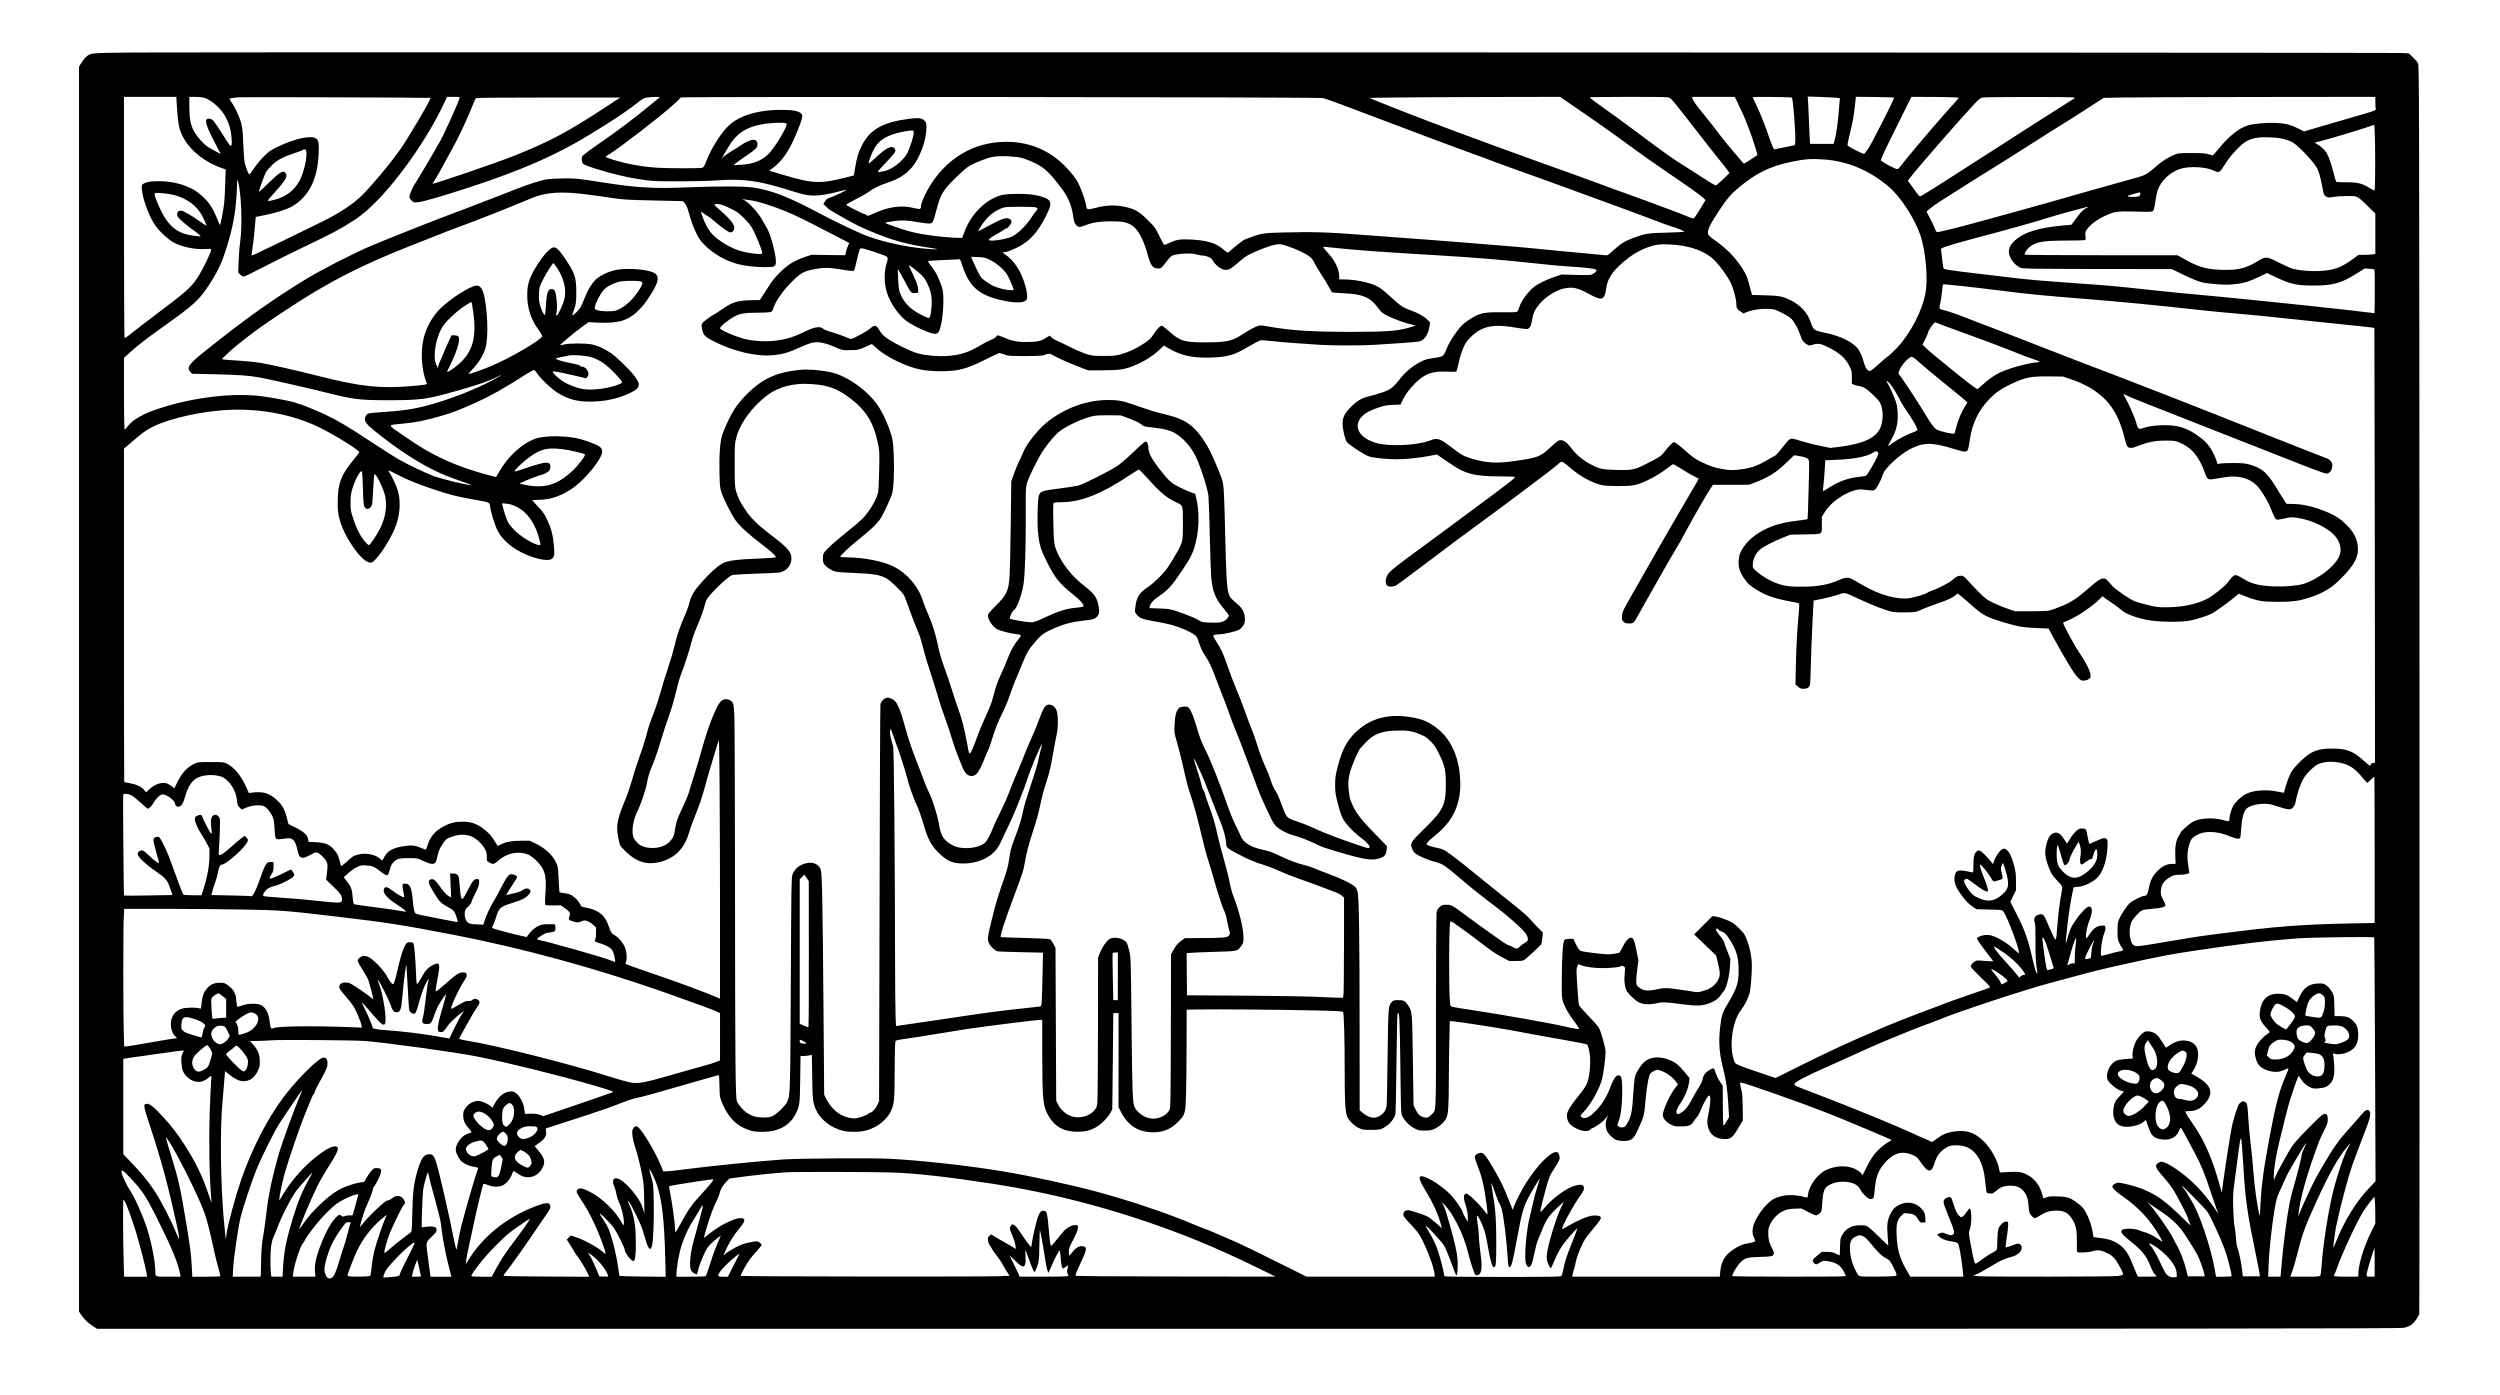 <?xml version="1.0" encoding="UTF-8" standalone="yes"?>
<svg version="1.0" xmlns="http://www.w3.org/2000/svg" width="2752pt" height="1536pt" viewBox="0 0 3670 2048" preserveAspectRatio="xMidYMid meet">
  <g transform="translate(0,2048) scale(0.1,-0.1)" fill="#000000" stroke="none">
    <path d="M1990 19711 c-681 -7 -655 -4 -727 -65 -18 -15 -48 -53 -68 -85 l-35
-59 0 -9137 0 -9137 35 -53 c42 -63 94 -111 173 -163 l57 -37 16900 0 c14014
0 16910 3 16960 14 89 19 137 51 184 122 23 34 44 71 46 83 3 11 4 4139 3
9171 -3 8901 -4 9151 -22 9187 -10 21 -45 62 -77 92 l-59 55 -112 5 c-150 8
-32454 14 -33258 7z m24988 -666 l32 -6 -5 -52 c-3 -29 -10 -108 -15 -177 -14
-162 -35 -301 -56 -378 l-17 -62 -173 0 -172 0 -6 93 c-3 50 -8 164 -11 252
-3 88 -8 203 -11 255 l-7 95 204 -7 c112 -5 219 -10 237 -13z m-24384 -82 c19
-319 35 -396 110 -523 110 -186 318 -346 555 -427 l54 -18 -7 -215 c-3 -118
-11 -249 -16 -290 -16 -119 -53 -310 -60 -310 -4 0 -19 33 -35 73 -30 77 -71
162 -86 181 -5 6 -23 32 -40 59 -43 66 -160 170 -238 211 -153 79 -313 117
-499 118 -119 1 -186 -11 -230 -40 -23 -15 -24 -21 -20 -76 12 -149 110 -412
202 -540 61 -86 181 -197 262 -242 125 -70 327 -110 484 -97 49 4 70 2 70 -5
0 -45 -119 -292 -203 -420 -86 -132 -170 -208 -542 -487 -192 -145 -388 -295
-435 -333 -56 -47 -87 -66 -92 -59 -4 7 -8 805 -8 1775 l0 1762 384 0 384 0 6
-97z m395 86 c87 -20 224 -130 294 -237 76 -117 112 -234 119 -392 4 -107 -13
-105 -82 7 -92 151 -182 283 -204 298 -11 8 -35 15 -52 15 -71 0 -49 -85 87
-347 l90 -173 -78 42 c-43 23 -97 54 -119 69 -64 43 -158 152 -198 229 -51 96
-66 176 -66 353 l0 147 83 0 c45 0 102 -5 126 -11z m3330 -4 c14 -14 -320
-583 -449 -764 -152 -214 -398 -509 -550 -661 -132 -132 -333 -265 -595 -394
-361 -178 -952 -465 -989 -480 -22 -9 -41 -15 -43 -13 -2 3 3 42 11 88 8 46
23 172 33 280 l17 196 134 27 c163 32 333 87 406 131 240 144 365 392 383 754
8 172 1 217 -40 242 -78 47 -310 -4 -556 -122 -113 -54 -132 -67 -211 -147
-48 -48 -113 -126 -144 -175 -31 -49 -62 -87 -68 -85 -12 4 -52 112 -68 185
-6 24 -14 145 -19 270 -10 246 -18 288 -80 434 -17 42 -52 106 -76 144 -25 37
-45 72 -45 76 0 7 35 14 125 23 49 5 2818 -4 2824 -9z m426 -7 c-28 -94 -256
-592 -302 -660 -16 -24 -32 -51 -36 -62 -8 -21 -287 -491 -327 -551 -30 -45
-70 -145 -70 -176 0 -11 14 -34 31 -51 29 -29 33 -31 92 -25 85 8 342 83 792
230 739 242 1273 478 1740 768 55 34 152 94 215 133 168 103 372 244 474 326
81 65 95 73 150 81 34 5 90 8 126 8 64 0 64 0 42 -17 -12 -9 -84 -68 -159
-129 -179 -149 -452 -355 -638 -483 -211 -145 -322 -228 -329 -246 -11 -28 -6
-79 9 -101 17 -24 126 -62 356 -127 225 -63 407 -100 624 -126 129 -16 750
-13 995 4 372 27 610 -5 1035 -138 246 -78 308 -90 429 -83 58 2 147 16 211
31 183 45 227 55 223 51 -16 -16 -185 -96 -231 -110 -48 -14 -62 -23 -84 -56
l-26 -40 39 -40 c21 -22 57 -51 79 -63 22 -13 105 -60 185 -106 167 -96 275
-148 485 -232 249 -100 460 -156 765 -202 173 -27 156 -31 -54 -15 -289 22
-705 118 -921 212 -189 82 -439 203 -627 303 -464 246 -687 334 -966 381 -136
22 -539 24 -992 4 -463 -20 -727 -5 -1201 68 -401 63 -421 65 -589 64 -91 0
-203 -6 -250 -12 -107 -16 -279 -71 -532 -172 -109 -44 -200 -79 -203 -79 -3
0 -101 -38 -218 -84 -117 -46 -295 -114 -397 -151 -211 -77 -1033 -402 -1250
-495 -260 -111 -737 -356 -954 -489 -489 -299 -893 -587 -1456 -1037 -259
-206 -294 -254 -236 -321 l24 -28 324 -7 c353 -8 517 -19 673 -48 136 -25 677
-148 944 -214 442 -111 512 -119 956 -119 436 0 536 12 890 109 360 98 564
167 703 238 100 50 51 17 -75 -52 -243 -133 -639 -287 -958 -372 -204 -55
-391 -82 -698 -100 -87 -5 -167 -15 -178 -21 -11 -6 -27 -26 -35 -45 -18 -44
-3 -83 52 -136 78 -73 320 -260 462 -356 343 -232 556 -340 902 -458 85 -29
148 -53 139 -53 -59 -3 -414 83 -556 134 -109 40 -376 167 -517 247 -50 28
-229 142 -398 254 -319 212 -487 311 -673 400 -121 57 -359 154 -379 154 -7 0
-26 7 -42 15 -36 18 -281 67 -474 95 -427 63 -1030 -5 -1548 -176 -231 -76
-373 -156 -458 -260 l-42 -52 -6 37 c-3 20 -6 257 -6 528 l0 491 85 78 c110
100 256 213 485 376 467 332 533 393 689 633 132 203 198 353 280 640 72 253
108 477 118 750 6 155 7 159 19 110 48 -185 63 -642 30 -880 -10 -66 -20 -195
-23 -287 l-6 -167 32 -31 c26 -26 37 -31 59 -25 15 3 146 68 292 143 146 75
357 181 470 235 113 55 291 141 395 191 219 106 439 236 562 333 388 302 927
1032 1213 1641 l43 92 94 0 c93 0 94 0 88 -22z m12675 4 c25 -5 128 -41 230
-79 102 -39 271 -102 375 -141 105 -39 298 -112 430 -162 132 -50 301 -114
375 -142 74 -28 236 -89 360 -135 124 -47 311 -115 415 -153 105 -37 269 -98
365 -135 96 -36 238 -88 315 -115 77 -26 430 -153 785 -283 881 -321 1082
-396 1245 -459 77 -30 167 -63 200 -72 103 -31 217 -78 208 -86 -4 -4 -118
-10 -253 -13 -274 -6 -312 -12 -490 -77 -129 -48 -190 -86 -303 -189 -70 -65
-81 -71 -110 -66 -18 3 -210 21 -427 40 -217 20 -474 44 -570 55 -96 10 -350
33 -565 50 -214 16 -466 37 -560 45 -93 8 -323 26 -510 40 -187 13 -587 43
-890 66 -580 44 -754 49 -1220 38 -290 -7 -311 -11 -550 -102 -24 -9 -125 -88
-237 -185 -16 -13 -23 -9 -80 38 -79 67 -143 96 -261 121 -117 25 -322 35
-402 20 -33 -6 -91 -26 -130 -45 -38 -19 -73 -33 -76 -30 -4 2 -35 62 -70 132
-59 121 -66 132 -168 232 -120 119 -183 158 -306 188 -157 39 -289 37 -467 -9
-118 -29 -124 -28 -132 29 -11 84 -89 294 -138 373 -55 87 -140 185 -235 270
-222 198 -494 299 -802 299 -483 0 -896 -250 -1149 -697 -55 -98 -102 -209
-102 -245 0 -51 -10 -53 -114 -28 -178 43 -367 16 -578 -82 -83 -38 -89 -40
-106 -24 -10 9 -25 16 -33 16 -20 0 -262 123 -266 135 -2 6 61 42 140 82 78
39 167 90 197 113 68 51 146 89 270 130 160 54 261 117 350 217 122 139 220
403 220 593 0 65 -3 74 -28 100 -40 40 -85 45 -231 27 -377 -48 -570 -156
-684 -383 -59 -117 -74 -166 -101 -320 l-22 -128 -89 -23 c-403 -103 -504
-100 -942 30 l-211 63 66 50 c137 103 243 267 355 549 61 153 75 209 56 231
-33 40 -99 58 -234 62 -350 11 -633 -61 -812 -207 -114 -94 -280 -347 -352
-539 -30 -79 -42 -98 -62 -103 -39 -11 -503 -10 -671 1 -166 12 -269 27 -448
66 -122 27 -300 82 -300 93 0 4 32 26 71 50 150 93 744 552 912 705 64 58 119
111 122 117 9 14 9361 6 9425 -9z m3588 -55 c381 -260 699 -484 912 -642 135
-100 380 -274 545 -385 426 -289 577 -400 570 -419 -7 -17 -136 -224 -160
-255 -13 -18 -19 -16 -137 32 -68 28 -197 78 -288 110 -91 33 -223 82 -295
110 -71 27 -222 82 -335 122 -113 40 -279 100 -370 135 -91 34 -264 97 -385
140 -584 207 -1619 585 -2090 765 -311 118 -788 306 -830 326 l-40 19 330 5
c182 3 811 6 1398 8 l1068 2 107 -73z m1466 67 c44 -6 50 -12 126 -103 43 -53
180 -226 303 -386 123 -159 268 -345 323 -411 54 -67 114 -142 131 -167 l32
-45 -94 -91 c-52 -50 -99 -91 -106 -91 -14 0 -103 53 -219 130 -47 31 -159
103 -250 160 -177 110 -249 162 -716 510 -166 124 -385 283 -487 355 -102 71
-183 133 -181 137 6 9 1070 11 1138 2z m1054 -121 c74 -155 90 -193 151 -353
48 -126 125 -369 119 -375 -11 -11 -190 -125 -196 -125 -5 0 -17 12 -29 28
-11 15 -71 86 -133 157 -62 71 -152 181 -199 245 -47 63 -142 185 -211 270
-132 161 -173 219 -185 258 l-6 22 314 0 314 0 61 -127z m777 116 c19 -19 61
-584 49 -659 -4 -22 -8 -40 -10 -40 -2 0 -67 -13 -144 -30 -77 -16 -147 -30
-154 -30 -8 0 -30 49 -56 123 -87 251 -144 395 -201 513 -32 66 -59 124 -59
128 0 10 565 4 575 -5z m1500 -1 c9 -9 -312 -643 -375 -741 -27 -42 -56 -80
-64 -83 -18 -7 -236 105 -244 125 -3 8 11 80 31 160 43 167 62 275 79 438 l12
114 277 -3 c153 -2 280 -6 284 -10z m901 4 l51 -7 -174 -195 c-220 -246 -625
-726 -702 -831 -7 -11 -22 -19 -32 -19 -21 0 -184 82 -217 110 l-22 18 21 57
c11 31 113 240 225 466 l204 409 298 -1 c163 -1 320 -4 348 -7z m1719 0 l40
-7 -65 -40 c-66 -40 -842 -536 -1470 -940 -671 -431 -726 -465 -749 -465 -5 0
-34 35 -64 78 -31 42 -68 94 -83 114 l-27 37 43 56 c114 148 708 829 937 1074
64 69 85 85 118 91 51 10 1266 11 1320 2z m4445 -69 c0 -43 3 -87 6 -99 5 -19
-8 -25 -163 -72 -92 -28 -303 -89 -468 -136 -165 -47 -327 -94 -360 -105 l-60
-19 -75 38 c-120 60 -199 81 -335 87 -144 7 -330 -10 -418 -37 -129 -40 -266
-148 -418 -331 -50 -60 -93 -109 -96 -109 -3 0 -30 8 -61 17 -45 14 -96 18
-247 18 -170 0 -196 -2 -246 -21 -84 -32 -185 -95 -264 -163 -167 -145 -149
-136 -422 -211 -137 -38 -374 -104 -528 -148 -367 -106 -1024 -291 -1195 -337
-74 -20 -254 -70 -401 -110 -330 -92 -670 -177 -685 -171 -7 3 -20 26 -30 53
-9 26 -41 93 -70 148 l-53 100 54 46 c29 26 98 74 152 109 54 34 215 136 358
227 143 91 321 203 395 247 74 45 322 201 550 347 228 146 449 285 490 309 41
24 172 107 290 184 118 76 237 153 264 170 l49 31 236 5 c130 3 1027 7 1994 8
l1757 2 0 -77z m-25977 -72 c-550 -362 -813 -502 -1337 -713 -251 -101 -1219
-432 -1208 -413 3 5 22 35 42 65 20 30 65 109 100 175 35 66 90 167 123 224
92 161 227 442 297 617 35 87 67 165 73 172 7 9 232 12 1066 12 l1056 0 -212
-139z m2641 -237 c23 -9 20 -20 -19 -103 -41 -86 -127 -220 -197 -308 -99
-125 -245 -191 -443 -200 l-110 -6 45 35 c25 19 90 66 145 103 141 96 165 120
165 166 0 46 -21 69 -63 69 -38 0 -123 -38 -186 -84 -25 -18 -86 -57 -136 -86
-49 -30 -103 -68 -120 -84 l-29 -31 22 35 c12 19 42 71 68 116 127 226 276
326 549 368 93 15 282 21 309 10z m23334 -579 c0 -181 -3 -349 -6 -372 l-7
-41 -65 39 c-115 69 -174 84 -342 85 -81 0 -150 2 -152 5 -3 3 -24 74 -46 159
-63 239 -103 310 -212 381 l-58 37 83 21 c148 39 489 140 642 191 l150 49 6
-112 c4 -62 7 -260 7 -442z m-21455 428 c-2 -46 -50 -197 -90 -281 -52 -111
-226 -250 -337 -271 -130 -24 -131 -35 11 115 142 150 159 174 143 204 -38 71
-123 33 -302 -138 -43 -41 -81 -72 -85 -69 -9 9 44 154 80 217 64 113 157 177
324 225 83 23 209 45 243 41 11 -1 15 -13 13 -43z m20110 -82 c43 -11 93 -27
111 -36 80 -38 276 -236 368 -371 36 -54 64 -150 100 -349 12 -62 17 -71 45
-88 30 -17 39 -18 105 -6 40 7 132 13 203 13 157 1 144 7 303 -147 l112 -110
0 -297 0 -297 -52 -7 c-29 -3 -85 -6 -124 -6 l-72 0 -95 -70 c-110 -81 -191
-120 -297 -145 -151 -34 -409 -30 -565 10 -33 8 -126 49 -207 90 -187 95 -196
96 -320 20 -158 -95 -264 -125 -453 -125 -258 0 -386 30 -581 138 l-139 77
-1117 0 c-614 0 -1120 4 -1124 8 -12 12 26 76 65 108 99 81 191 98 541 99 146
0 271 4 279 9 10 6 11 21 6 60 -6 42 -3 56 15 86 40 65 140 144 245 195 161
78 199 84 475 76 189 -6 239 -4 253 6 14 10 23 45 37 138 10 69 26 145 35 170
49 139 176 259 326 311 134 45 379 33 499 -24 78 -38 86 -33 171 106 70 114
221 275 300 321 87 50 177 67 334 62 98 -3 163 -10 218 -25z m-29025 -191 c9
-92 -34 -282 -89 -398 -73 -153 -205 -259 -375 -302 -126 -32 -127 -31 -32 73
185 201 224 266 194 312 -36 55 -78 31 -260 -146 -75 -72 -136 -129 -136 -125
0 21 85 258 105 292 13 22 55 70 94 107 80 75 156 115 328 172 62 20 116 41
119 46 3 6 16 9 27 7 17 -2 23 -11 25 -38z m10402 -70 c70 -7 118 -18 182 -44
231 -93 299 -150 503 -421 92 -122 143 -240 165 -381 17 -111 20 -123 47 -154
31 -37 56 -38 141 -4 100 40 202 56 362 57 169 1 237 -11 311 -56 92 -54 176
-208 234 -424 45 -169 77 -213 158 -213 42 0 51 8 120 101 32 43 69 81 84 88
82 32 281 42 362 17 30 -9 69 -16 86 -16 49 0 124 -30 137 -54 44 -84 136
-156 200 -156 53 0 80 16 194 115 68 60 122 98 174 121 147 69 296 123 365
135 68 11 73 10 185 -26 123 -40 266 -109 326 -158 21 -18 47 -54 61 -86 14
-31 58 -105 98 -166 40 -60 90 -141 110 -180 20 -38 41 -75 46 -81 5 -7 73
-13 171 -17 276 -10 394 -59 501 -207 22 -30 49 -63 61 -73 57 -48 263 -135
410 -172 l89 -22 -49 -16 c-190 -62 -352 -77 -864 -77 -617 0 -913 19 -1257
80 -101 18 -115 18 -153 5 -49 -17 -124 -59 -228 -126 -145 -95 -239 -114
-542 -113 -314 1 -365 17 -537 171 -46 40 -89 73 -96 73 -25 0 -66 -40 -111
-108 -54 -84 -79 -107 -189 -175 -99 -63 -203 -109 -315 -139 -63 -18 -105
-21 -237 -21 -144 -1 -169 2 -250 26 -49 15 -157 60 -240 102 -82 41 -172 84
-200 95 -27 12 -63 33 -78 48 l-28 27 -37 -23 c-92 -57 -122 -65 -252 -70
-160 -6 -249 9 -366 58 -51 22 -98 40 -105 40 -6 0 -20 -11 -30 -24 -11 -14
-45 -34 -77 -46 -31 -12 -93 -44 -138 -71 -186 -112 -305 -150 -515 -164 -115
-7 -287 7 -389 32 -85 21 -195 69 -348 150 -144 78 -200 123 -245 201 -42 73
-66 78 -127 27 -46 -39 -82 -61 -204 -124 -77 -40 -79 -40 -115 -25 -60 26
-242 90 -296 104 -27 7 -65 24 -84 38 -29 21 -40 24 -89 19 -30 -3 -83 -19
-116 -35 -236 -114 -321 -141 -510 -163 -124 -14 -290 -6 -409 21 -138 31
-387 136 -387 163 0 27 136 136 225 180 74 37 140 47 303 48 81 0 167 4 192 7
45 7 45 7 66 69 34 100 143 254 268 378 129 129 173 154 323 184 126 26 228
26 374 2 176 -29 206 -32 217 -18 6 7 24 74 41 150 17 76 36 147 42 158 14 27
35 23 247 -49 190 -65 178 -50 142 -177 -28 -99 -30 -235 -6 -350 33 -156 154
-353 281 -458 71 -58 222 -138 343 -181 86 -31 112 -32 142 -8 45 37 86 310
78 520 -5 109 -8 124 -47 221 -48 119 -65 151 -133 239 -27 34 -47 66 -44 71
3 4 98 11 212 15 113 4 218 9 233 12 25 5 27 2 55 -83 98 -308 234 -434 551
-512 233 -57 384 -51 401 16 16 62 -30 244 -95 378 -53 109 -137 210 -220 268
l-46 31 50 9 c28 4 100 32 161 62 189 92 310 225 433 475 64 129 73 172 46
214 -21 31 -89 60 -195 82 -118 26 -417 26 -509 1 -227 -61 -440 -270 -538
-527 l-38 -100 -42 0 c-115 0 -367 24 -523 51 -134 23 -217 44 -356 90 -186
63 -213 74 -203 84 4 3 58 12 120 21 124 16 185 14 364 -17 61 -10 129 -19
152 -19 54 0 61 13 113 210 43 164 66 215 133 306 58 76 255 267 327 316 60
41 187 96 308 133 87 27 213 32 382 15z m11887 -40 c343 -25 672 -166 950
-408 169 -147 374 -464 453 -700 81 -243 115 -630 76 -852 -47 -261 -221 -596
-421 -808 -48 -51 -109 -107 -134 -124 -25 -18 -84 -67 -131 -111 -47 -43 -97
-85 -111 -92 -24 -13 -30 -12 -52 5 -26 21 -41 56 -73 169 -10 35 -35 90 -55
122 -75 115 -261 209 -518 260 -136 27 -155 42 -189 148 -45 139 -151 255
-297 326 -117 57 -170 67 -377 72 l-187 5 -10 32 c-6 17 -19 69 -31 114 -29
116 -46 155 -105 247 -104 162 -231 291 -414 419 -54 38 -83 66 -87 83 -14 54
28 141 179 368 100 150 155 214 260 303 258 219 465 321 778 387 215 44 289
49 496 35z m-18152 -515 c105 -13 264 -36 355 -50 146 -23 214 -27 600 -36
l435 -10 27 -29 c16 -18 36 -59 48 -102 50 -174 75 -244 122 -340 42 -85 63
-115 132 -183 121 -121 297 -221 473 -269 96 -26 265 -46 398 -46 153 0 165 6
165 88 0 104 -84 415 -129 480 -10 15 -40 66 -65 114 -59 110 -188 254 -270
301 l-31 18 29 -6 c16 -4 64 -10 107 -15 85 -10 308 -81 508 -162 127 -51 316
-144 712 -351 l216 -112 -18 -40 c-10 -22 -23 -62 -30 -90 l-11 -50 -247 3
-246 4 -95 -31 c-52 -17 -133 -52 -180 -78 -111 -63 -256 -202 -329 -314 -29
-46 -76 -119 -105 -163 l-51 -79 -135 -2 c-187 -4 -272 -30 -414 -129 -50 -35
-107 -71 -126 -81 -19 -10 -68 -42 -107 -72 -81 -61 -83 -66 -62 -163 14 -65
45 -96 156 -153 308 -157 641 -235 892 -208 144 16 203 33 367 106 177 80 238
94 335 77 40 -7 104 -26 143 -43 164 -71 162 -71 286 -67 111 3 118 5 212 47
l97 43 63 -57 c152 -137 442 -278 660 -320 120 -23 313 -30 453 -16 158 16
275 55 503 171 98 49 184 90 191 90 6 0 40 -10 74 -22 58 -21 78 -23 307 -23
207 1 252 3 289 18 59 23 72 22 133 -14 57 -34 273 -128 413 -180 l90 -34 215
1 c240 1 316 12 447 64 150 60 282 142 383 237 l66 62 79 -46 c176 -102 353
-139 615 -130 250 10 339 36 559 167 74 44 149 82 167 86 18 3 88 -1 156 -10
67 -9 224 -23 348 -31 124 -8 290 -19 370 -25 182 -12 622 -12 800 0 74 5 245
17 380 25 135 9 261 20 282 26 69 18 130 113 143 222 l7 58 -43 42 c-53 51
-134 95 -252 138 -106 38 -139 61 -298 207 -91 84 -141 122 -194 147 -112 54
-317 95 -477 95 l-68 0 0 38 c0 110 -58 232 -166 351 -42 46 -73 85 -70 88 3
3 69 -2 148 -11 301 -34 682 -62 1518 -111 489 -29 918 -63 1310 -105 411 -44
466 -49 700 -65 220 -15 317 -28 334 -45 13 -13 -16 -44 -59 -64 -28 -14 -64
-15 -241 -10 l-209 7 -95 -32 c-132 -44 -266 -111 -322 -161 -89 -77 -177
-198 -198 -271 -11 -37 -28 -73 -37 -80 -13 -11 -57 -13 -207 -11 -220 4 -304
-6 -395 -49 -79 -36 -175 -104 -222 -156 -88 -98 -178 -239 -219 -346 -15 -41
-38 -79 -51 -89 -15 -11 -63 -23 -133 -32 -92 -12 -122 -20 -190 -55 -120 -61
-225 -148 -306 -253 -96 -124 -143 -159 -270 -201 -58 -19 -139 -42 -180 -52
-108 -25 -180 -67 -266 -154 -98 -98 -125 -155 -125 -252 0 -77 37 -236 62
-265 40 -48 248 -184 323 -211 61 -22 253 -42 399 -43 143 0 352 21 501 51
l99 20 51 -35 c28 -19 101 -69 161 -110 202 -140 342 -175 687 -177 122 -1
233 -4 244 -7 18 -6 -38 -52 -330 -270 -193 -144 -479 -356 -636 -472 -879
-645 -874 -641 -910 -716 -26 -53 -23 -120 6 -141 24 -18 89 -16 125 2 16 9
174 125 350 258 541 408 619 467 845 631 409 298 1119 832 1176 885 56 51 58
52 85 37 15 -8 60 -42 98 -76 144 -126 303 -215 457 -257 77 -21 398 -23 492
-3 119 24 326 131 473 242 43 33 84 62 91 65 6 3 60 -26 120 -65 59 -39 141
-87 182 -107 41 -21 76 -39 77 -40 2 -1 -30 -57 -71 -126 -98 -166 -406 -694
-491 -844 -38 -66 -103 -181 -145 -255 -42 -74 -153 -267 -245 -429 -162 -282
-169 -297 -173 -357 -4 -57 -2 -65 21 -88 22 -22 35 -26 81 -26 66 0 71 4 133
118 25 48 124 222 218 387 95 165 180 317 191 337 10 20 39 70 63 110 113 187
175 296 260 456 90 169 281 499 338 584 l29 43 264 0 265 1 75 28 c209 79 323
150 476 298 l111 107 64 -10 c86 -13 123 -26 144 -49 16 -18 17 -45 5 -447 -6
-235 -13 -429 -15 -431 -4 -4 -78 -15 -240 -36 -287 -38 -546 -170 -679 -347
-65 -86 -87 -140 -93 -225 -7 -94 14 -162 77 -258 56 -83 87 -111 209 -185
124 -75 259 -120 486 -161 60 -11 112 -23 116 -28 3 -4 1 -68 -6 -142 -21
-222 -36 -489 -42 -775 l-6 -270 37 -33 c28 -24 46 -32 76 -32 55 0 88 18 99
54 5 17 12 150 14 296 3 146 13 418 23 605 l18 341 135 27 c75 16 176 42 226
59 106 36 82 41 324 -72 184 -86 394 -166 480 -182 30 -5 118 -8 196 -6 138 3
141 4 225 42 47 21 148 60 225 86 152 51 225 85 273 125 l30 25 49 -38 c26
-22 96 -82 155 -134 166 -149 218 -176 493 -258 193 -58 270 -70 479 -79 l158
-6 79 -145 c167 -305 294 -515 345 -567 44 -46 55 -53 90 -53 21 0 54 9 72 20
27 17 32 26 32 58 0 51 -71 196 -154 315 -77 111 -260 447 -249 458 4 4 37 19
73 34 142 59 373 217 474 324 l29 30 41 -30 c23 -17 77 -55 121 -84 44 -30 94
-67 112 -84 71 -65 248 -130 428 -157 170 -26 478 -26 595 0 110 24 244 68
312 102 50 25 269 184 352 257 l40 33 98 -38 c174 -68 254 -82 483 -81 223 0
326 16 492 74 162 57 277 124 382 224 246 234 318 370 290 544 -15 96 -58 178
-141 266 -113 121 -217 183 -436 259 -128 44 -250 68 -371 70 l-95 2 -33 50
c-19 27 -73 113 -120 192 -133 218 -207 282 -388 334 -68 19 -104 22 -235 23
-85 0 -173 -3 -195 -7 l-41 -8 -24 71 c-36 106 -110 220 -183 281 -136 113
-255 176 -380 202 -146 31 -406 16 -511 -28 -49 -21 -72 -8 -86 47 -25 94
-112 299 -169 395 -17 29 -31 55 -31 58 0 2 21 -6 48 -19 48 -25 362 -150 927
-371 548 -214 774 -303 1270 -499 600 -237 708 -277 740 -277 34 0 72 39 80
84 15 76 -18 122 -106 151 -30 10 -317 122 -639 250 -1512 601 -1968 779
-3075 1201 -110 42 -389 151 -620 241 -231 91 -496 193 -590 228 -93 34 -237
90 -320 123 -146 58 -306 113 -373 127 -18 4 -36 14 -39 22 -4 9 1 45 11 82 9
36 20 110 25 164 4 54 11 101 15 104 7 7 387 -34 851 -92 420 -53 649 -75
1225 -120 504 -40 1154 -103 1700 -165 140 -16 374 -38 520 -50 146 -11 445
-41 665 -65 220 -24 562 -60 760 -80 382 -38 606 -63 611 -67 1 -2 4 -1438 6
-3193 l3 -3190 -29 -3 c-18 -2 -30 -11 -33 -23 -3 -10 -9 -19 -13 -19 -4 0
-47 36 -96 80 -153 137 -242 171 -452 173 -234 2 -338 -45 -521 -238 -64 -68
-84 -98 -115 -169 -20 -48 -46 -121 -57 -163 -10 -42 -20 -77 -22 -78 -1 -2
-42 6 -92 16 -164 34 -352 21 -458 -32 -69 -33 -155 -112 -191 -174 -28 -48
-56 -136 -56 -179 0 -54 -8 -57 -85 -35 -159 46 -369 32 -466 -30 -51 -32
-169 -139 -169 -152 0 -5 -11 -26 -25 -47 -41 -62 -58 -160 -52 -294 l5 -118
-55 0 c-75 0 -146 -36 -215 -108 -72 -75 -103 -138 -123 -248 -17 -92 -31
-114 -70 -114 -34 0 -180 -75 -217 -112 -45 -46 -123 -164 -150 -230 -19 -44
-22 -72 -23 -173 0 -111 2 -125 28 -180 15 -33 35 -68 45 -78 20 -22 8 -33
-52 -43 -21 -3 -84 -19 -140 -35 -55 -16 -107 -29 -115 -29 -27 0 3 252 40
335 11 25 19 60 17 78 -3 31 -4 32 -49 31 -75 -3 -121 -34 -181 -121 -53 -77
-53 -77 -56 -44 -5 47 25 184 55 255 48 116 40 204 -19 188 -35 -8 -128 -109
-194 -208 -66 -98 -70 -108 -110 -242 -15 -50 -28 -91 -30 -90 -2 3 5 83 27
283 14 130 53 381 74 471 l16 71 66 6 c79 8 182 53 260 115 93 75 159 251 170
457 5 96 4 113 -11 128 -29 28 -42 25 -251 -69 -7 -3 -17 35 -27 96 -9 56 -22
107 -28 115 -8 9 -30 15 -56 15 -38 0 -51 -6 -90 -42 -25 -23 -64 -72 -86
-110 -22 -37 -42 -68 -44 -68 -2 0 -22 29 -45 65 -58 93 -110 115 -175 76 -39
-24 -70 -87 -90 -182 -18 -88 -13 -153 23 -259 38 -115 69 -169 137 -240 85
-88 87 -91 70 -175 -25 -129 -53 -348 -64 -508 -18 -233 -16 -231 -79 -92 -30
65 -65 146 -78 179 -40 99 -64 113 -138 82 -40 -17 -54 -62 -34 -111 8 -21 11
-103 10 -275 -2 -219 3 -298 25 -435 6 -37 5 -39 -10 -24 -10 9 -32 84 -57
195 -64 290 -118 441 -243 682 l-84 164 41 86 42 87 -1 130 c0 109 -5 146 -27
229 -37 134 -63 191 -104 226 -31 28 -36 29 -66 17 -38 -15 -95 -96 -122 -170
l-18 -50 -19 24 c-63 79 -141 158 -168 169 -27 11 -33 10 -52 -6 -37 -34 -48
-77 -48 -193 0 -60 -3 -112 -8 -115 -4 -2 -32 2 -62 10 -30 8 -79 16 -108 17
-65 2 -87 -18 -98 -90 -11 -72 10 -139 70 -228 72 -107 124 -164 192 -211 l56
-39 190 -5 c187 -5 189 -5 208 -30 55 -72 230 -534 230 -609 0 -7 -29 14 -65
47 -106 99 -246 185 -345 212 -55 15 -136 6 -178 -20 l-33 -20 17 -33 c14 -27
56 -84 207 -283 l19 -24 -44 1 c-23 0 -77 4 -118 8 -45 5 -83 4 -95 -2 -35
-17 -75 -60 -75 -80 0 -12 56 -74 147 -162 134 -129 146 -143 128 -153 -11 -5
-153 -55 -315 -110 -162 -56 -329 -115 -370 -132 -41 -18 -129 -51 -196 -75
-176 -63 -665 -257 -769 -305 -49 -23 -128 -58 -175 -77 -209 -87 -658 -297
-972 -455 l-343 -171 -250 84 c-304 102 -338 117 -353 155 -84 205 -36 589 95
758 60 77 108 175 128 256 21 90 38 347 30 455 -10 142 -48 283 -104 393 -22
43 -142 162 -186 184 -69 36 -193 80 -238 85 l-49 6 -134 -134 -134 -134 161
-155 161 -155 30 -120 c33 -137 32 -184 -7 -251 -32 -54 -97 -110 -149 -127
-144 -49 -126 -47 -275 -22 -75 12 -186 28 -246 35 -101 10 -120 9 -210 -9
-157 -33 -211 -27 -282 33 -31 26 -33 32 -33 89 0 34 7 116 16 182 l16 120
-30 149 c-35 172 -50 198 -101 177 -32 -14 -62 -54 -110 -148 -17 -34 -35 -64
-40 -67 -5 -4 -45 -11 -88 -17 -66 -10 -108 -8 -266 10 -103 11 -200 27 -215
35 -18 9 -40 40 -67 95 l-39 81 -56 0 c-31 0 -63 -6 -72 -13 -24 -18 -39 -230
-41 -567 -2 -266 0 -289 19 -347 27 -78 82 -176 144 -257 49 -64 90 -126 90
-137 0 -9 -100 7 -210 34 -168 42 -974 184 -1365 242 -132 19 -257 40 -277 45
-35 10 -37 13 -42 63 -20 192 -16 1155 5 1188 6 10 24 2 71 -31 112 -78 340
-247 457 -339 66 -52 160 -114 225 -148 l111 -58 101 0 c73 0 106 4 121 15 36
26 238 212 247 228 5 8 13 51 17 95 l9 79 -62 62 c-35 34 -89 91 -120 128 -31
36 -99 99 -150 140 -51 41 -192 154 -313 251 -121 97 -281 226 -355 287 -165
136 -356 284 -423 327 -27 18 -75 37 -106 43 -72 14 -152 37 -170 49 -22 15 2
44 111 133 168 138 265 266 319 420 46 133 62 253 55 398 -16 353 -144 622
-371 785 -113 81 -199 114 -361 140 -294 48 -541 -7 -736 -164 -173 -139 -259
-284 -328 -555 -36 -141 -40 -171 -40 -277 0 -102 5 -136 34 -251 49 -189 68
-237 119 -304 53 -70 164 -178 227 -221 67 -47 134 -119 127 -137 -4 -9 -13
-16 -21 -16 -19 0 -324 105 -491 168 -147 56 -226 89 -371 155 -55 25 -146 59
-202 77 -119 37 -136 53 -177 162 -75 198 -88 229 -112 265 -32 47 -68 126
-83 184 -6 24 -27 78 -45 119 -71 156 -114 269 -145 375 -17 61 -59 178 -92
260 -33 83 -81 209 -105 280 -25 72 -72 192 -105 268 -32 76 -91 229 -130 340
-77 221 -93 257 -168 373 -27 44 -50 84 -50 90 0 15 33 24 90 24 60 0 253 45
290 67 17 10 43 35 58 57 23 33 27 49 27 105 -1 87 -34 152 -112 218 -98 83
-111 98 -127 154 -26 92 -36 252 -51 899 -15 630 -19 694 -50 785 -44 131
-160 394 -211 479 -175 292 -305 390 -609 462 -145 34 -254 68 -495 153 -139
49 -210 61 -356 61 -310 0 -636 -119 -893 -326 -135 -109 -302 -319 -350 -441
-11 -29 -38 -88 -60 -131 -22 -43 -56 -128 -77 -188 l-38 -109 -8 -620 c-4
-341 -12 -685 -17 -765 -15 -226 -41 -281 -212 -449 -59 -58 -100 -107 -105
-125 -13 -54 69 -181 139 -214 50 -23 190 -59 269 -68 81 -9 87 -16 55 -56
-86 -106 -118 -162 -172 -298 -31 -80 -81 -197 -111 -260 -37 -78 -67 -164
-94 -270 -31 -120 -56 -188 -109 -300 -38 -80 -92 -208 -121 -285 -89 -246
-117 -303 -134 -277 -3 5 -17 73 -31 153 -35 194 -78 362 -126 489 -21 58 -63
184 -93 280 -30 96 -74 229 -99 295 -57 154 -80 231 -112 380 -35 165 -77 295
-140 441 -30 68 -63 152 -74 188 -67 218 -231 411 -436 513 -155 77 -437 132
-682 133 -50 0 -94 4 -97 9 -8 12 131 143 275 258 199 160 290 251 335 335 53
100 123 252 146 318 27 76 39 329 28 585 -8 169 -13 214 -35 289 -38 130 -99
272 -168 389 -143 242 -476 486 -732 537 -172 33 -322 44 -443 32 -218 -22
-358 -62 -508 -144 -154 -85 -345 -267 -452 -432 -55 -85 -142 -267 -176 -367
-35 -103 -50 -299 -44 -569 5 -201 7 -220 32 -294 34 -100 140 -310 203 -401
55 -80 204 -216 373 -343 128 -96 220 -179 220 -197 0 -9 -49 -14 -177 -19
-412 -16 -536 -32 -620 -82 -66 -39 -169 -132 -278 -253 -126 -140 -166 -206
-194 -316 -12 -48 -44 -137 -72 -198 -63 -140 -121 -311 -148 -442 -12 -55
-55 -199 -95 -320 -41 -121 -90 -282 -110 -358 -20 -76 -59 -197 -87 -270 -76
-196 -87 -230 -124 -373 -19 -72 -63 -211 -100 -309 -36 -98 -83 -245 -105
-328 -23 -83 -63 -204 -91 -270 -99 -235 -129 -340 -129 -445 0 -56 25 -202
42 -245 6 -15 47 -62 93 -105 155 -147 308 -191 497 -143 219 56 358 199 427
441 20 69 39 118 135 365 34 88 77 227 131 430 32 117 162 545 168 551 8 9 17
-1247 17 -2488 l0 -1307 -72 31 c-163 69 -521 202 -803 298 -315 107 -503 175
-512 183 -2 3 0 14 6 25 16 30 13 130 -4 189 -20 68 -93 165 -148 197 -61 36
-71 50 -101 142 -55 167 -159 246 -368 279 -29 4 -38 12 -46 34 -13 36 -69
100 -119 134 -26 18 -61 29 -111 36 -41 5 -76 12 -78 14 -3 2 -8 88 -13 191
-9 183 -10 189 -42 254 -50 103 -150 196 -278 261 l-103 51 -126 0 c-139 0
-224 -16 -299 -54 l-47 -23 -44 71 c-53 86 -97 133 -180 193 -90 65 -175 93
-287 93 -109 0 -185 -18 -278 -67 -130 -68 -205 -157 -242 -285 -9 -32 -21
-58 -26 -58 -6 0 -42 13 -81 30 -80 34 -144 38 -268 16 -137 -25 -212 -69
-255 -149 -16 -29 -30 -54 -32 -56 -2 -3 -16 7 -31 22 -65 63 -205 92 -313 67
-77 -18 -101 -33 -184 -112 -48 -45 -76 -65 -79 -57 -2 8 -12 43 -21 79 -22
84 -34 105 -89 167 -65 72 -123 94 -259 101 l-107 5 -6 39 c-10 61 -64 111
-184 171 l-105 52 -22 86 c-31 122 -70 195 -142 261 -88 82 -169 119 -262 120
-41 1 -92 -2 -114 -6 l-40 -7 -40 88 c-77 171 -174 288 -283 344 -45 23 -56
24 -237 24 -187 0 -191 0 -245 -27 -110 -55 -176 -128 -250 -277 l-41 -81 -45
35 c-26 19 -61 37 -80 41 -74 14 -169 -22 -242 -90 l-49 -46 -25 33 c-36 47
-110 83 -207 101 -46 9 -85 16 -87 16 -2 0 -4 1102 -4 2448 l0 2448 123 105
c150 130 200 166 302 217 259 129 756 236 1155 249 453 14 908 -76 1275 -253
230 -110 610 -346 600 -372 -3 -7 -42 -58 -87 -113 -182 -219 -230 -348 -230
-619 0 -124 3 -159 25 -243 44 -167 147 -358 279 -517 61 -73 118 -117 166
-126 30 -6 38 -2 86 48 103 106 254 361 305 513 57 171 64 358 19 503 -22 71
-100 235 -126 265 -32 36 -1 26 119 -37 154 -80 299 -139 544 -221 228 -76
344 -105 575 -145 247 -43 237 -39 246 -108 10 -85 71 -277 112 -356 62 -119
194 -237 357 -318 166 -84 364 -128 425 -96 48 26 55 59 42 198 -15 161 -40
259 -101 386 -42 87 -63 117 -137 193 -48 50 -83 91 -78 92 5 0 54 2 109 4
171 6 328 62 485 173 189 133 430 433 430 534 0 62 -40 90 -217 152 -137 47
-223 64 -378 71 -170 9 -325 -7 -406 -40 -190 -77 -384 -258 -509 -475 -24
-41 -44 -77 -46 -79 -5 -6 -263 66 -399 112 -174 59 -264 96 -425 173 -190 92
-265 136 -523 313 -264 181 -263 160 -7 186 186 18 298 41 524 105 190 54 258
80 525 199 214 96 424 213 733 412 59 38 115 69 125 69 11 0 30 -19 48 -48 47
-75 212 -231 309 -291 120 -74 230 -110 368 -121 211 -15 427 16 611 90 221
89 248 138 150 272 -68 92 -277 296 -360 351 -97 64 -186 104 -269 122 -92 20
-340 20 -414 0 -30 -8 -56 -13 -58 -11 -6 7 222 198 321 269 l98 70 132 -7
c151 -8 288 4 369 31 140 47 261 153 380 333 158 237 172 329 60 376 -124 51
-428 65 -573 26 -91 -24 -188 -71 -246 -118 -60 -49 -134 -165 -178 -280 -21
-54 -49 -118 -62 -141 -25 -44 -111 -129 -120 -119 -3 3 4 29 15 58 36 92 42
129 42 275 0 222 -20 283 -158 489 -138 205 -166 216 -277 102 -79 -82 -197
-265 -239 -370 -35 -88 -46 -152 -46 -258 0 -193 55 -360 169 -514 31 -42 51
-78 49 -90 -8 -52 -464 -319 -753 -440 -95 -40 -310 -116 -327 -116 -6 0 26
38 69 84 81 85 143 186 177 289 51 152 35 610 -29 823 -20 67 -54 104 -97 104
-87 0 -395 -196 -541 -344 -111 -112 -199 -271 -237 -427 -50 -202 -31 -482
44 -661 10 -21 -7 -25 -219 -43 -457 -40 -744 -10 -1339 140 -368 93 -732 175
-876 199 -98 16 -248 30 -452 42 -65 3 -118 10 -118 14 0 10 131 133 210 197
257 207 349 273 720 519 633 420 1120 669 1915 979 138 53 300 117 360 142 61
25 196 77 300 115 253 92 646 248 1046 414 208 87 438 101 824 49z m22785 10
c0 -32 -32 -45 -108 -44 -104 1 -104 13 -1 41 117 33 109 33 109 3z m-28975 4
c244 -29 441 -156 532 -342 22 -45 44 -93 48 -106 l7 -23 -38 23 c-22 13 -60
40 -87 59 -84 62 -221 140 -245 140 -41 0 -62 -18 -62 -54 0 -27 10 -43 63
-92 34 -33 98 -85 142 -116 104 -73 154 -117 135 -117 -8 -1 -62 6 -120 14
-188 26 -308 109 -413 282 -52 87 -137 285 -137 321 0 19 5 22 43 22 23 0 83
-5 132 -11z m8274 -216 c103 -50 125 -65 206 -147 70 -70 101 -110 133 -172
46 -91 132 -304 132 -329 0 -25 -23 -28 -123 -16 -181 21 -315 69 -463 166
-155 101 -218 181 -289 371 -14 37 -25 70 -25 75 0 5 21 -7 46 -26 25 -19 49
-35 54 -35 4 0 43 -30 87 -67 124 -107 218 -173 246 -173 30 0 57 33 57 70 0
53 -84 151 -248 289 -61 51 -55 65 23 56 32 -4 92 -26 164 -62z m4494 13 c21
-10 22 -29 1 -47 -9 -7 -41 -52 -72 -99 -79 -121 -202 -242 -286 -281 -90 -42
-324 -77 -340 -50 -6 10 60 59 123 90 24 13 62 36 84 52 22 16 46 29 53 29 17
0 63 56 71 87 4 20 1 31 -17 45 -46 37 -118 15 -331 -102 -70 -39 -130 -70
-133 -70 -13 0 35 79 88 146 78 98 171 164 281 200 44 15 445 14 478 0z
m15412 -9 c-50 -28 -76 -55 -153 -159 l-62 -85 -133 -12 c-355 -34 -564 -99
-695 -216 -64 -57 -92 -109 -92 -168 0 -85 77 -192 170 -236 32 -14 140 -16
1128 -18 l1093 -1 177 -86 c104 -50 210 -94 256 -106 98 -25 324 -43 431 -35
181 14 248 32 418 113 l118 56 112 -54 c235 -111 318 -130 568 -130 284 0 403
32 625 171 l129 80 68 -4 c37 -2 71 -8 75 -12 6 -6 5 -635 -1 -641 -1 -1 -27
2 -57 7 -167 25 -1565 174 -2160 230 -632 58 -818 77 -1115 109 -456 50 -556
59 -995 90 -627 44 -758 56 -1160 105 -201 24 -468 56 -594 71 -131 16 -233
33 -240 40 -7 6 -18 68 -25 139 -7 69 -14 132 -17 140 -4 8 6 20 23 28 44 23
268 88 608 177 336 88 702 191 940 265 83 26 218 65 300 86 83 21 179 47 215
58 84 25 94 25 45 -2z m-5925 -553 c204 -35 366 -109 470 -215 81 -81 188
-230 236 -328 42 -87 84 -243 84 -315 0 -58 8 -72 64 -109 l39 -26 48 19 c85
34 202 52 307 48 94 -3 101 -5 205 -56 67 -33 122 -67 146 -92 46 -48 101
-150 132 -245 22 -71 50 -106 103 -134 23 -13 33 -13 74 -1 86 26 121 20 246
-44 152 -76 240 -155 293 -264 36 -72 38 -81 38 -171 l0 -94 35 -15 c19 -8 52
-16 73 -18 21 -1 58 -15 83 -29 61 -36 189 -159 219 -209 51 -87 57 -247 14
-361 -58 -156 -248 -248 -602 -292 l-138 -17 -135 28 c-74 14 -187 42 -252 62
-181 54 -177 53 -209 37 -15 -8 -64 -62 -108 -121 -45 -60 -93 -113 -110 -121
-16 -8 -72 -39 -122 -69 -126 -74 -219 -108 -344 -126 -132 -20 -193 -20 -300
-1 -113 19 -194 47 -314 105 -96 47 -122 65 -301 223 -42 37 -86 67 -97 67
-22 0 -70 -47 -142 -140 -52 -67 -70 -79 -300 -194 -140 -71 -187 -79 -405
-73 -209 5 -245 13 -380 83 -110 57 -212 142 -283 237 -64 85 -108 117 -159
117 -31 0 -49 -13 -144 -102 -153 -142 -184 -154 -515 -202 -269 -40 -414 -33
-633 30 -119 34 -161 56 -294 159 -188 143 -221 154 -328 111 -181 -74 -611
-93 -799 -35 -258 78 -342 261 -186 402 51 46 110 76 231 117 78 27 115 34
208 38 l113 5 24 53 c37 84 102 173 189 259 142 141 253 181 466 171 69 -4
131 -3 137 2 7 4 22 54 33 111 25 124 68 246 111 312 42 67 139 154 210 189
130 66 267 75 509 34 83 -14 163 -24 177 -22 39 5 61 44 73 128 6 41 21 97 34
125 67 146 261 300 428 340 129 30 210 13 378 -80 188 -105 226 -92 250 88 20
156 117 285 341 454 120 91 291 166 419 184 72 10 253 2 360 -17z m-10170
-206 c95 -45 209 -143 254 -216 33 -55 96 -201 96 -224 0 -16 -123 -3 -206 23
-88 27 -133 50 -213 108 -60 44 -66 52 -126 176 -35 72 -66 141 -70 154 l-7
23 99 -4 c88 -3 106 -7 173 -40z m-6320 -171 c78 -143 104 -282 76 -402 -19
-82 -95 -245 -114 -245 -8 0 -11 7 -8 18 14 49 17 138 6 222 -14 116 -26 144
-63 148 -62 7 -83 -47 -93 -246 -4 -64 -10 -123 -13 -130 -11 -20 -58 75 -77
154 -11 46 -15 99 -12 159 4 85 7 96 56 196 29 58 75 138 103 178 l51 73 28
-34 c16 -18 43 -59 60 -91z m5277 -16 c66 -56 85 -80 121 -151 57 -113 76
-206 68 -335 -6 -103 -19 -170 -37 -181 -14 -8 -151 59 -223 110 -110 78 -174
165 -213 285 -8 27 -16 105 -19 186 l-6 140 19 -30 c11 -16 46 -79 78 -140
101 -189 97 -185 155 -185 49 0 50 1 50 30 0 60 -22 130 -80 249 -33 68 -60
125 -60 127 0 10 79 -46 147 -105z m-4103 -127 c59 -8 60 -27 9 -112 -96 -158
-237 -285 -352 -319 -63 -18 -222 -14 -280 7 -31 12 -33 15 -27 48 9 56 79
192 125 244 46 51 131 98 221 122 58 15 224 21 304 10z m-2439 -436 c58 -407
-7 -620 -249 -814 -67 -54 -146 -99 -132 -76 2 4 28 59 58 122 102 214 142
368 103 396 -11 8 -36 14 -58 14 l-38 0 -48 -102 c-26 -57 -60 -134 -75 -173
-15 -38 -36 -86 -46 -105 -9 -19 -21 -50 -25 -68 l-7 -34 -24 52 c-53 114 -9
385 87 547 49 81 198 224 317 304 57 38 107 69 111 69 4 0 16 -60 26 -132z
m21501 -182 c16 -8 142 -55 279 -104 378 -136 660 -242 866 -325 102 -42 226
-88 274 -103 67 -21 84 -29 69 -35 -10 -4 -32 -8 -47 -8 -53 -2 -230 -42 -342
-78 -199 -64 -288 -114 -437 -246 l-79 -69 -57 38 c-68 47 -215 163 -372 293
-63 53 -149 123 -190 155 -41 32 -100 84 -131 114 l-57 54 39 76 c21 42 39 82
39 90 0 33 87 162 109 162 5 0 21 -6 37 -14z m-19771 -496 c135 -42 228 -107
373 -263 101 -110 102 -110 44 -135 -134 -58 -375 -92 -516 -74 -96 13 -224
60 -309 114 -60 38 -134 103 -149 131 -10 19 -8 20 43 13 30 -4 142 -27 249
-52 l194 -46 18 22 c22 27 23 52 3 90 -18 35 -52 60 -82 60 -13 0 -23 4 -23 8
0 11 -51 26 -160 47 -115 22 -217 55 -199 65 12 7 60 17 199 44 58 11 246 -3
315 -24z m19536 -108 c52 -47 202 -172 334 -278 132 -106 262 -213 289 -237
l48 -43 -36 -58 c-51 -78 -103 -202 -128 -305 -11 -47 -24 -90 -28 -94 -12
-13 -210 31 -255 57 -44 26 -87 83 -175 231 -81 136 -286 451 -342 527 l-50
68 17 50 c18 53 97 149 149 181 27 17 32 17 56 2 15 -8 69 -54 121 -101z
m2183 -215 c224 -77 375 -165 507 -296 134 -134 229 -322 285 -560 14 -61 34
-121 44 -133 24 -30 69 -28 154 6 147 59 249 79 401 80 124 0 147 -3 200 -24
180 -70 296 -206 380 -442 41 -116 41 -116 188 -90 181 32 226 35 313 22 137
-20 235 -77 314 -186 56 -75 137 -220 156 -278 9 -28 30 -77 47 -109 35 -67
23 -64 171 -32 69 15 91 16 164 6 230 -32 481 -158 577 -289 71 -97 84 -195
38 -290 -71 -145 -312 -328 -516 -391 -96 -29 -275 -44 -442 -37 -220 10 -325
37 -450 116 -44 28 -91 50 -106 50 -27 0 -62 -34 -118 -111 -34 -49 -208 -188
-287 -231 -149 -81 -360 -127 -588 -131 -140 -2 -161 1 -291 32 -77 18 -165
43 -197 56 -80 32 -288 176 -336 233 -82 95 -91 102 -117 102 -46 0 -88 -25
-190 -115 -192 -169 -291 -235 -432 -292 -70 -29 -150 -58 -178 -64 -29 -6
-145 -11 -276 -11 l-226 0 -109 37 c-60 20 -156 59 -213 87 -94 45 -114 60
-210 156 -59 59 -133 137 -166 175 -55 60 -64 67 -98 67 -47 0 -69 -11 -126
-63 -42 -38 -222 -131 -306 -157 -22 -7 -47 -19 -55 -26 -23 -20 -185 -70
-266 -83 -176 -27 -439 45 -684 188 -74 43 -149 86 -167 95 -49 25 -109 20
-181 -14 -151 -71 -321 -102 -562 -101 -124 0 -188 5 -257 20 -136 29 -309
121 -414 221 -41 39 -41 40 -37 97 6 72 38 141 92 196 45 45 209 132 371 195
l90 35 222 4 c261 5 237 -10 238 153 l0 105 48 78 c107 171 392 340 546 323
31 -3 80 -9 108 -12 40 -5 59 -3 78 10 26 17 94 149 117 226 24 85 246 290
398 369 195 101 323 102 638 4 158 -49 186 -52 206 -20 10 14 23 73 31 138 33
251 129 451 299 623 87 88 168 144 300 206 215 103 301 120 571 116 l200 -2
109 -37z m-2651 -66 c36 -40 109 -160 165 -271 18 -36 53 -92 77 -125 72 -98
166 -259 163 -279 -2 -13 -20 -25 -58 -38 -87 -29 -216 -97 -298 -155 -41 -30
-76 -53 -77 -51 -2 2 14 32 34 68 93 164 117 264 108 435 -6 104 -18 147 -86
300 -33 73 -44 95 -69 133 -23 36 3 25 41 -17z m-15619 -36 c126 -32 227 -82
347 -172 239 -179 354 -363 415 -660 26 -125 26 -134 20 -403 -3 -151 -10
-297 -15 -325 -21 -101 -119 -268 -224 -382 -23 -25 -116 -106 -207 -178 -195
-157 -321 -269 -355 -315 -20 -28 -25 -45 -25 -97 0 -56 3 -66 31 -98 39 -44
100 -80 159 -95 25 -6 153 -15 285 -20 262 -10 365 -27 456 -77 54 -29 214
-181 253 -239 14 -22 52 -119 86 -217 33 -97 83 -226 109 -285 34 -74 62 -159
90 -274 23 -93 70 -252 106 -355 35 -104 82 -254 104 -334 22 -80 69 -225 105
-322 36 -96 86 -245 110 -329 25 -84 65 -200 90 -258 24 -58 54 -131 66 -163
30 -80 78 -127 130 -127 71 0 112 53 190 249 22 57 49 120 60 140 10 21 30 76
44 122 46 156 104 304 164 420 33 64 79 174 102 245 24 71 63 176 88 234 24
58 72 173 107 257 68 164 81 185 195 317 84 98 128 127 306 202 120 50 227 77
379 94 151 17 165 20 201 52 42 38 49 73 30 170 -25 127 -59 173 -226 303
-156 122 -296 296 -374 466 -52 114 -57 150 -63 453 -5 229 -3 280 8 287 8 5
58 9 112 9 282 0 591 122 994 392 73 48 137 88 142 88 6 0 67 -63 136 -139
184 -205 272 -278 410 -342 105 -50 100 -34 100 -313 0 -286 5 -269 -146 -523
-81 -135 -108 -172 -194 -259 -55 -56 -134 -124 -176 -152 -131 -87 -167 -148
-184 -309 -7 -60 -6 -62 30 -102 44 -48 75 -59 285 -96 189 -34 272 -56 402
-111 124 -53 180 -90 195 -130 6 -16 24 -65 39 -109 16 -44 48 -108 71 -142
56 -82 96 -163 137 -276 19 -50 70 -182 113 -292 44 -110 95 -245 113 -300 18
-55 61 -168 95 -250 35 -83 77 -191 94 -239 17 -49 62 -168 100 -265 37 -97
87 -230 110 -296 43 -118 93 -234 197 -451 41 -87 63 -120 101 -153 53 -47
162 -102 238 -121 74 -17 229 -77 325 -125 92 -46 124 -57 389 -135 333 -98
447 -114 557 -77 69 24 91 49 99 119 l7 57 -183 188 c-185 189 -275 304 -320
409 -11 27 -27 63 -34 79 -7 17 -19 77 -25 134 -17 157 -3 240 70 423 26 65
52 123 57 130 6 7 14 24 18 37 10 33 147 174 206 212 88 56 186 81 344 86 161
6 237 -6 361 -58 64 -26 91 -45 146 -100 56 -57 77 -89 127 -191 83 -172 96
-233 96 -443 -1 -306 -38 -380 -334 -666 -159 -154 -187 -194 -172 -246 18
-61 42 -93 94 -123 68 -39 190 -86 273 -106 84 -19 138 -56 352 -238 194 -165
297 -247 517 -413 172 -130 366 -301 429 -377 24 -30 40 -61 43 -85 5 -38 4
-40 -48 -73 -30 -19 -60 -42 -68 -52 -29 -35 -47 -37 -93 -12 -23 13 -59 29
-78 35 -19 6 -66 35 -105 64 -38 28 -122 88 -185 131 -63 44 -194 138 -290
210 -250 185 -252 186 -327 186 -58 0 -67 -3 -99 -33 -26 -23 -38 -45 -45 -77
-4 -25 -8 -684 -9 -1465 0 -1573 6 -1428 -64 -1503 -41 -45 -69 -55 -116 -42
-55 15 -82 41 -118 112 l-31 63 -10 660 c-10 724 -10 721 -72 812 -44 63 -63
73 -142 73 -64 0 -71 -2 -97 -30 -50 -54 -51 -66 -60 -800 -4 -377 -11 -703
-15 -725 -11 -57 -29 -89 -72 -124 -81 -67 -168 -62 -266 15 l-57 46 -1 1241
c0 1272 -9 1888 -29 1967 -6 25 -19 53 -28 64 -45 50 -196 125 -417 206 -93
34 -186 71 -206 81 -20 10 -76 28 -125 40 -115 28 -217 66 -351 130 -136 64
-167 75 -277 99 -172 38 -279 107 -315 205 -11 30 -34 78 -50 107 -38 68 -100
216 -150 360 -98 284 -238 636 -307 773 -45 89 -88 191 -105 250 -70 235 -112
350 -141 379 -26 26 -34 28 -85 24 -44 -4 -59 -10 -74 -29 -36 -47 -51 -111
-56 -235 -5 -120 -5 -124 36 -260 22 -77 61 -230 86 -341 49 -221 83 -352 120
-455 37 -102 111 -380 161 -598 24 -107 62 -249 84 -315 22 -66 64 -208 94
-315 59 -211 126 -410 156 -471 11 -21 27 -80 35 -131 9 -51 23 -113 31 -138
13 -41 13 -47 -4 -70 -25 -33 -72 -37 -398 -39 l-250 -1 -60 -44 c-45 -34 -70
-63 -101 -118 l-42 -73 -3 -1125 c-3 -1085 -4 -1126 -22 -1164 -37 -73 -137
-126 -240 -126 -101 0 -222 75 -268 165 -32 61 -37 199 -47 1250 -10 937 -10
940 -33 1047 -15 65 -32 116 -44 129 -56 63 -193 86 -251 43 -46 -34 -101
-114 -133 -194 l-30 -75 -2 -1080 c-3 -1028 -4 -1082 -22 -1117 -64 -129 -258
-187 -401 -119 -69 32 -136 99 -168 169 l-22 47 -5 1120 -5 1120 -29 58 c-17
32 -39 63 -50 70 -13 7 -149 14 -371 20 -192 5 -352 10 -354 12 -14 15 57 234
211 645 102 272 126 347 137 420 24 147 54 268 116 460 70 216 92 296 130 480
14 69 44 177 65 240 53 159 74 245 114 476 19 109 42 228 50 264 18 76 21 237
5 311 -14 65 -51 108 -102 116 -67 10 -95 -30 -171 -238 -24 -68 -72 -183
-105 -255 -33 -71 -89 -204 -124 -295 -36 -90 -83 -206 -107 -258 -23 -52 -64
-156 -92 -230 -27 -75 -88 -211 -134 -303 -46 -92 -95 -196 -108 -231 -33 -89
-80 -178 -110 -210 -83 -89 -342 -115 -473 -48 -133 67 -183 141 -207 306 -17
118 -102 387 -151 479 -18 35 -48 104 -65 152 -17 49 -71 190 -120 314 -51
129 -110 302 -139 405 -73 262 -89 312 -127 392 -28 59 -43 77 -78 98 -23 14
-57 25 -74 25 -44 0 -98 -49 -107 -98 -4 -20 -10 -1340 -13 -2932 l-7 -2895
-23 -50 c-25 -55 -78 -115 -101 -115 -8 0 -24 -9 -35 -19 -23 -21 -117 -55
-183 -66 -50 -8 -140 13 -212 49 -81 42 -163 126 -210 216 l-42 79 -10 1233
c-12 1588 -21 2031 -41 2078 -33 78 -114 112 -211 90 -103 -23 -169 -78 -204
-169 -15 -42 -17 -165 -24 -1576 -7 -1602 -9 -1666 -51 -1755 -29 -60 -151
-180 -213 -210 -42 -20 -65 -23 -140 -23 -107 2 -165 18 -240 68 -51 33 -114
104 -146 165 -23 43 -27 539 -29 3055 -1 1315 -5 2476 -9 2581 -8 212 -13 231
-75 261 -47 22 -98 11 -132 -30 -66 -77 -179 -366 -265 -675 -33 -119 -86
-300 -119 -402 -32 -102 -68 -216 -78 -255 -11 -38 -50 -131 -86 -205 -78
-160 -102 -228 -117 -335 -12 -91 -25 -121 -81 -181 -88 -95 -286 -121 -419
-54 -50 26 -106 92 -116 137 -22 104 6 252 72 383 45 90 123 325 135 408 9 68
40 166 79 255 34 77 79 209 131 385 27 89 71 224 98 300 53 147 84 255 132
452 16 69 42 155 56 190 47 116 124 351 149 455 13 58 52 167 88 252 61 142
87 215 122 344 12 45 29 72 84 134 111 124 269 264 311 275 20 5 171 14 336
20 164 5 319 12 344 16 132 17 214 137 180 263 -17 62 -93 139 -285 284 -200
152 -305 255 -385 377 -79 121 -102 167 -131 260 -22 72 -23 90 -24 390 0 295
1 321 23 404 43 172 164 359 336 524 176 169 338 243 581 266 104 10 303 -4
399 -29z m4456 -478 c69 -26 141 -60 160 -75 54 -43 51 -42 198 -58 144 -15
239 -39 308 -79 124 -72 241 -204 310 -350 72 -151 172 -465 184 -575 5 -52
14 -316 20 -586 6 -270 15 -540 20 -600 21 -216 58 -313 178 -458 45 -54 82
-104 82 -112 0 -7 -14 -29 -30 -48 -42 -47 -101 -60 -250 -54 -99 4 -122 8
-148 26 -40 29 -163 81 -313 133 -118 40 -131 43 -274 48 l-150 6 3 24 c3 34
47 88 100 125 176 122 212 160 372 398 142 211 171 272 211 450 43 195 44 429
2 607 l-18 74 -55 19 c-30 10 -107 44 -170 75 -130 65 -163 95 -305 278 -103
132 -155 230 -155 290 0 61 -18 105 -42 105 -12 0 -80 -58 -172 -147 -88 -86
-189 -173 -241 -209 -108 -73 -498 -270 -575 -290 -30 -8 -158 -28 -284 -44
-249 -32 -267 -38 -294 -98 -21 -49 -29 -397 -13 -555 18 -173 36 -232 117
-398 128 -262 187 -335 407 -512 102 -81 158 -150 140 -168 -6 -6 -59 -15
-119 -20 -131 -12 -253 -51 -459 -147 -121 -57 -147 -65 -195 -65 -67 1 -291
40 -305 54 -12 12 39 117 61 126 39 15 115 224 140 383 21 139 34 561 32 1000
-2 297 0 401 11 454 17 83 160 378 246 506 84 124 182 238 246 285 118 87 361
196 494 221 45 8 129 12 235 10 l165 -2 125 -47z m-8339 -447 c95 -10 309 -58
344 -77 20 -12 -91 -159 -186 -247 -230 -213 -417 -263 -724 -195 l-49 11 38
20 c54 28 254 104 296 113 36 8 86 37 108 63 6 9 12 33 12 54 0 79 -67 77
-327 -11 -98 -34 -185 -61 -192 -61 -41 0 171 194 282 259 129 76 207 90 398
71z m19323 -45 c14 -14 13 -21 -4 -64 -22 -57 -142 -262 -163 -279 -8 -7 -60
-17 -116 -22 -152 -14 -310 -74 -454 -172 -32 -22 -61 -37 -64 -35 -3 3 0 52
7 109 6 57 15 157 18 223 l7 120 165 7 c242 9 436 45 525 98 59 34 59 34 79
15z m-22236 -537 c6 -208 10 -249 25 -271 35 -54 101 -19 112 58 3 22 9 125
15 229 5 103 12 191 15 195 23 22 139 -216 161 -328 28 -142 3 -303 -71 -457
-45 -93 -151 -254 -168 -254 -16 0 -65 51 -104 110 -49 73 -88 157 -128 280
-36 106 -39 124 -39 230 0 88 5 133 22 193 40 140 121 292 144 269 5 -5 12
-119 16 -254z m2248 -262 c167 -79 291 -259 349 -508 13 -57 13 -58 -8 -58
-69 1 -271 123 -370 223 -34 35 -74 86 -89 113 -23 43 -59 150 -82 248 l-7 29
65 -5 c47 -4 88 -16 142 -42z m5622 -3601 c49 -143 104 -317 120 -386 27 -111
97 -309 139 -394 26 -53 80 -206 113 -325 45 -160 104 -270 190 -358 137 -139
217 -176 380 -176 244 0 452 110 537 284 77 156 213 452 241 525 35 92 81 208
111 280 11 28 32 88 47 135 47 150 209 538 220 527 2 -2 -8 -46 -22 -98 -14
-52 -30 -121 -35 -154 -5 -33 -54 -193 -109 -355 -54 -162 -104 -325 -109
-361 -15 -94 -60 -243 -120 -397 -56 -145 -74 -211 -91 -347 -7 -59 -28 -140
-61 -235 -99 -284 -131 -388 -184 -605 -67 -275 -70 -296 -55 -351 15 -51 91
-127 137 -138 16 -3 171 -9 346 -12 l318 -7 -6 -291 c-3 -160 -8 -337 -11
-393 -6 -100 -6 -102 -32 -107 -15 -3 -139 -17 -277 -31 -313 -33 -482 -55
-1180 -160 -308 -46 -581 -86 -606 -89 l-46 -7 -6 143 c-4 79 -7 519 -8 978
-1 1359 -16 2941 -27 2980 -40 139 -52 197 -46 229 l7 36 17 -40 c9 -22 58
-157 108 -300z m4434 -315 c33 -74 98 -236 145 -360 47 -124 106 -272 130
-330 52 -121 93 -271 93 -341 0 -58 11 -68 180 -157 150 -79 253 -123 370
-156 52 -15 151 -53 220 -85 69 -32 197 -84 285 -114 88 -30 230 -82 315 -114
85 -33 186 -71 223 -84 38 -13 84 -37 103 -54 l35 -30 -1 -695 c-1 -382 -4
-713 -8 -735 l-7 -40 -65 0 c-36 1 -193 7 -350 14 -157 7 -643 15 -1080 17
l-795 5 -3 309 -2 309 52 5 c29 3 192 10 362 15 346 10 330 6 390 90 29 41 31
48 30 130 -2 134 -63 379 -150 604 -19 48 -43 138 -54 200 -10 62 -48 211 -83
332 -35 121 -76 277 -91 347 -35 167 -65 271 -132 450 -30 81 -54 156 -54 166
0 11 -9 31 -20 45 -11 14 -25 52 -31 84 -6 32 -32 123 -59 203 -84 255 -68
245 52 -30z m16725 154 c134 -27 217 -85 336 -231 28 -35 54 -63 58 -63 4 0
28 20 53 45 26 25 49 45 51 45 3 0 5 -483 5 -1074 l0 -1073 -342 -7 c-747 -15
-1102 -43 -1948 -152 -276 -35 -425 -58 -750 -114 -412 -71 -451 -76 -486 -59
-35 17 -51 48 -65 126 -13 70 -4 163 21 221 22 49 111 147 155 169 19 10 75
19 151 24 124 8 194 27 194 52 0 8 -16 45 -36 83 -32 62 -36 75 -32 130 5 87
43 145 127 195 60 36 70 39 140 39 85 0 151 15 151 33 0 7 -7 53 -16 102 -20
112 -14 226 18 321 19 57 30 74 66 101 125 94 323 96 540 3 75 -32 126 -38
139 -18 4 7 10 69 14 138 9 146 36 249 78 291 40 39 147 70 251 71 75 1 100
-3 211 -40 155 -52 188 -53 223 -11 14 17 28 43 31 57 29 157 83 312 137 390
47 70 145 162 195 184 90 40 207 48 330 22z m-31117 -200 c113 -34 227 -200
239 -349 6 -67 10 -79 38 -107 l32 -31 63 28 c73 33 192 45 251 26 46 -15 102
-78 135 -150 22 -47 27 -75 32 -182 4 -89 10 -131 20 -144 15 -18 32 -18 170
1 77 10 118 -37 145 -166 19 -92 38 -120 79 -120 29 0 53 10 159 67 16 9 38
12 53 9 35 -9 112 -82 136 -130 21 -41 21 -67 2 -214 l-7 -53 106 -102 c105
-101 127 -133 127 -186 0 -61 -15 -62 -380 -21 -146 16 -377 36 -514 44 -145
9 -253 19 -260 26 -16 16 22 78 65 107 20 13 64 31 98 39 61 14 168 62 248
113 49 30 54 53 21 97 -12 16 -23 30 -24 32 -1 2 -53 -22 -115 -54 -131 -65
-189 -88 -200 -77 -5 5 6 30 24 58 28 42 32 58 32 115 l0 65 -32 3 c-18 2 -41
-2 -53 -8 -27 -15 -62 -87 -105 -217 -52 -156 -114 -285 -134 -278 -9 4 -145
9 -302 12 l-287 6 19 68 c10 37 29 96 42 131 13 35 30 95 36 133 14 78 33 115
59 115 47 0 257 175 340 283 48 62 52 84 17 117 l-24 23 -58 -44 c-31 -24 -89
-73 -128 -109 -82 -77 -157 -130 -181 -130 -15 0 -16 8 -11 74 4 41 9 161 13
267 6 190 6 195 -15 222 -30 37 -74 37 -98 0 -20 -30 -22 -81 -9 -188 7 -63 7
-68 -8 -56 -17 15 -118 210 -128 249 -7 26 -36 29 -78 7 -24 -12 -30 -22 -30
-48 1 -42 46 -148 97 -222 22 -33 58 -94 79 -135 l39 -75 -1 -120 c-1 -136
-32 -303 -85 -467 l-31 -98 -127 0 c-69 0 -132 4 -138 8 -7 5 -47 102 -88 218
-132 365 -148 407 -205 519 -49 98 -58 110 -83 113 -18 2 -37 -4 -49 -15 -25
-22 -21 -48 31 -233 22 -74 37 -137 35 -139 -8 -8 -92 56 -158 121 -73 73 -97
81 -136 50 -19 -15 -22 -24 -16 -48 10 -41 122 -146 249 -233 150 -103 176
-131 213 -226 17 -44 34 -92 38 -106 l6 -26 -352 -6 c-193 -4 -354 -4 -357 -1
-6 6 -18 1461 -12 1482 5 19 70 14 118 -10 24 -12 87 -62 139 -110 51 -48 98
-88 103 -88 19 0 61 43 89 93 37 66 94 117 129 117 62 0 183 -92 183 -138 0
-24 19 -42 45 -42 45 1 75 45 104 153 38 138 96 228 175 270 89 46 232 55 346
21z m3692 -886 c66 -31 142 -102 183 -173 22 -37 30 -63 31 -109 2 -34 3 -64
3 -69 2 -13 65 -47 90 -47 13 0 44 19 74 46 131 118 305 150 453 85 27 -12 76
-51 118 -93 116 -117 142 -213 123 -469 -6 -80 -7 -154 -4 -163 6 -14 22 -16
117 -15 l111 1 54 -36 c30 -20 62 -47 71 -61 15 -23 15 -31 3 -67 -12 -37 -11
-42 5 -54 10 -7 43 -19 73 -25 46 -11 59 -10 89 4 19 9 44 17 55 17 33 0 85
-26 128 -65 l41 -37 0 -79 c0 -46 -5 -88 -12 -99 -16 -25 -6 -33 72 -56 67
-20 139 -56 162 -81 10 -10 24 -35 32 -54 15 -36 33 -139 24 -139 -2 0 -32 11
-66 25 -110 45 -893 267 -1060 301 -31 6 -21 19 50 64 46 30 72 40 124 45 57
7 67 11 75 32 5 14 6 38 1 56 l-8 32 -95 0 c-81 -1 -102 -5 -150 -28 -53 -26
-114 -81 -150 -137 l-16 -24 -104 23 c-138 31 -392 100 -402 110 -4 5 1 23 11
42 11 19 32 73 46 120 40 135 61 152 246 209 132 41 188 69 228 115 36 40 39
56 16 79 -23 24 -63 19 -106 -11 -25 -17 -74 -34 -138 -48 l-100 -22 26 45
c15 25 51 81 80 124 30 43 54 85 54 92 0 21 -26 37 -68 43 -34 5 -41 1 -70
-32 -18 -20 -62 -95 -98 -167 -36 -72 -83 -159 -105 -193 -48 -77 -111 -211
-135 -289 l-18 -58 -99 4 c-77 4 -104 9 -125 25 -35 26 -55 85 -49 146 4 43
10 54 51 91 25 24 46 51 46 62 0 10 26 69 57 131 44 88 57 123 57 161 1 46 0
47 -30 50 -41 4 -66 -26 -140 -168 -31 -61 -63 -115 -70 -121 -22 -18 -34 32
-44 178 -5 73 -14 141 -20 153 -14 27 -42 40 -85 40 l-37 0 7 -176 8 -176 -29
15 c-38 20 -75 60 -138 148 -66 93 -94 115 -132 102 -48 -16 -38 -60 41 -188
85 -139 108 -163 207 -216 89 -48 99 -59 128 -144 28 -83 28 -85 -22 -73 -24
5 -159 31 -301 58 -142 27 -265 54 -272 60 -22 18 -33 66 -45 193 -19 195 -42
247 -112 247 -37 0 -38 -1 -38 -37 0 -21 7 -65 14 -98 8 -33 12 -62 10 -64 -9
-9 -101 42 -170 95 -75 58 -107 66 -124 33 -29 -53 31 -134 160 -217 97 -63
160 -110 160 -121 0 -5 -39 0 -87 10 -49 10 -215 34 -369 53 -155 20 -289 39
-298 42 -19 7 -23 23 -30 127 -7 92 -26 141 -86 216 l-44 55 65 58 c35 33 92
73 126 90 58 28 69 30 140 26 88 -5 120 -19 208 -88 68 -54 98 -66 112 -48 5
7 18 44 28 81 14 55 26 77 58 108 50 47 78 54 227 54 114 0 116 0 206 -42 105
-50 156 -55 178 -20 8 12 22 58 31 102 12 55 29 99 56 140 64 101 69 106 159
136 110 38 206 37 292 -3z m23613 -181 c4 -27 2 -76 -5 -110 -12 -64 -3 -117
20 -117 6 0 33 18 61 40 28 22 61 40 73 40 17 0 23 9 34 52 6 28 19 63 29 77
15 24 17 24 24 6 4 -11 8 -42 8 -70 2 -106 -83 -220 -225 -305 -99 -59 -186
-41 -284 60 -62 64 -81 107 -87 200 -6 84 4 198 16 184 4 -5 22 -61 40 -124
40 -143 50 -170 66 -170 19 0 65 58 65 82 0 23 55 139 102 210 l32 51 12 -29
c7 -16 16 -51 19 -77z m-1089 -366 c41 -162 31 -216 -60 -298 -115 -104 -216
-118 -358 -51 -62 29 -85 47 -121 93 -53 67 -91 140 -83 160 2 7 13 18 24 24
16 8 35 -3 120 -68 108 -85 188 -129 203 -114 11 11 -11 88 -58 203 -40 95
-65 181 -57 190 10 9 111 -110 150 -177 20 -35 41 -66 46 -69 9 -6 105 20 128
35 12 9 12 19 -4 83 -17 70 -17 75 -1 113 l17 40 15 -35 c9 -19 26 -77 39
-129z m-17615 -57 l32 -47 1 -1068 c1 -587 -2 -1070 -6 -1074 -3 -4 -34 5 -67
20 l-61 28 0 1060 0 1061 32 33 c18 18 33 33 34 33 2 0 17 -21 35 -46z m-8256
-464 c542 -10 611 -15 1410 -110 704 -84 893 -113 1633 -255 1023 -197 2082
-485 3107 -844 487 -171 753 -269 806 -297 l29 -15 0 -347 0 -347 -55 -22
c-30 -13 -107 -37 -172 -54 -65 -17 -240 -66 -388 -109 -506 -148 -585 -163
-719 -135 -44 9 -185 50 -315 91 -583 184 -1652 453 -2066 519 -105 17 -125
26 -107 47 5 7 53 94 106 192 53 99 117 206 141 239 50 66 56 98 23 121 -30
21 -58 20 -87 -3 -18 -13 -35 -18 -58 -14 -27 5 -50 -5 -138 -57 -58 -34 -108
-60 -112 -57 -16 17 125 320 195 416 59 81 39 132 -46 116 -48 -9 -94 -42
-242 -174 -74 -66 -128 -107 -133 -102 -5 5 4 76 23 173 47 241 39 265 -65
213 -70 -36 -115 -83 -164 -176 -23 -42 -49 -83 -59 -93 -18 -16 -19 -10 -25
152 -8 207 -26 411 -38 435 -13 23 -80 23 -102 -1 -32 -35 -70 -137 -105 -280
-84 -353 -80 -342 -123 -292 -17 19 -39 53 -50 75 -44 94 -213 271 -285 301
-19 8 -47 14 -63 14 -36 0 -91 -44 -91 -72 0 -12 32 -71 72 -132 39 -61 80
-135 90 -164 16 -47 68 -250 68 -268 0 -3 -15 7 -33 23 -46 40 -244 176 -294
202 -109 55 -213 -5 -156 -89 9 -14 44 -56 78 -95 34 -38 81 -96 103 -129 40
-56 116 -232 129 -297 l6 -32 -169 6 c-562 22 -1063 15 -1128 -14 -37 -17 -45
-6 -56 87 -15 129 -51 205 -119 247 -53 33 -200 32 -289 -2 -34 -13 -66 -21
-70 -17 -3 4 -10 45 -13 91 -8 105 -36 157 -116 217 -54 41 -59 43 -127 43
-83 -1 -135 -23 -186 -81 -47 -54 -67 -106 -79 -204 -6 -46 -11 -88 -11 -92 0
-3 -15 -2 -32 3 -51 14 -189 11 -246 -6 -104 -31 -164 -116 -164 -230 0 -70
26 -141 67 -179 l26 -24 -88 -12 c-48 -7 -211 -34 -362 -61 -151 -27 -286 -49
-301 -49 l-27 0 -6 203 c-9 262 -9 1538 0 1695 l6 122 636 0 c350 -1 857 -5
1126 -10z m21641 -295 c3 -8 22 -19 42 -26 49 -16 67 -32 117 -109 107 -164
136 -264 138 -465 1 -183 -28 -270 -166 -499 -75 -123 -89 -173 -108 -360 -20
-203 -9 -354 40 -551 53 -216 66 -304 82 -547 l12 -196 -39 -66 c-30 -53 -40
-63 -46 -49 -3 10 -7 143 -7 297 l-1 278 -44 67 c-25 37 -53 95 -62 129 -20
73 -29 75 -97 32 -54 -34 -83 -76 -93 -134 -3 -23 -27 -73 -53 -112 -25 -40
-70 -117 -99 -171 -62 -118 -100 -166 -160 -204 -52 -33 -72 -29 -72 16 0 24
17 59 63 128 67 100 114 219 124 313 l5 50 -74 90 c-82 99 -125 135 -196 166
-155 69 -304 62 -393 -19 -51 -46 -116 -145 -135 -208 -9 -30 -21 -141 -29
-280 -16 -252 -30 -319 -89 -418 -27 -45 -36 -52 -67 -55 -23 -2 -43 3 -57 15
l-22 18 20 53 c34 88 52 233 54 417 1 188 -6 240 -34 255 -47 25 -84 -21 -145
-180 -50 -132 -118 -241 -205 -331 -88 -90 -146 -123 -192 -107 -45 16 -44 33
6 84 106 106 237 338 275 489 21 85 51 317 51 400 0 51 -66 289 -97 348 -8 17
-76 94 -150 170 -74 77 -138 150 -143 163 -6 14 -17 138 -25 277 -15 227 -15
256 -1 289 l16 36 48 -18 c66 -25 183 -40 315 -40 117 0 243 14 261 29 12 9
50 -2 59 -17 4 -4 2 -46 -2 -92 -12 -110 2 -213 33 -261 39 -59 124 -136 179
-164 61 -30 164 -34 267 -9 73 18 124 15 364 -16 202 -27 276 -26 375 5 87 28
153 71 189 125 12 19 31 44 42 56 43 47 88 220 96 374 l6 105 -45 115 c-25 63
-48 127 -52 141 -4 15 -31 55 -61 90 -29 35 -54 72 -54 82 0 21 28 23 36 2z
m9627 -115 c3 -3 9 -809 13 -1792 l7 -1787 -94 -99 c-188 -195 -369 -490 -484
-784 -21 -54 -40 -96 -42 -94 -5 5 36 306 42 316 2 3 13 53 25 111 38 188 157
631 213 789 30 85 101 274 158 420 109 279 123 341 87 377 -26 25 -58 8 -113
-59 -27 -34 -93 -108 -145 -166 -116 -128 -171 -195 -236 -287 -54 -75 -215
-342 -281 -465 -54 -99 -187 -383 -230 -490 l-34 -85 6 60 c18 173 102 487
214 805 91 258 96 270 163 405 41 81 51 109 50 148 -2 88 -19 104 -81 72 -15
-7 -115 -104 -222 -213 -167 -171 -203 -214 -256 -303 -83 -140 -192 -344
-214 -399 l-18 -45 -1 62 c0 107 29 290 79 498 84 343 100 407 130 520 31 115
124 393 146 434 12 24 12 24 39 -22 34 -57 86 -104 144 -129 38 -17 57 -19
121 -13 93 8 131 25 176 78 56 65 66 173 39 389 l-6 46 40 -9 c49 -11 129 3
190 33 105 50 148 137 140 277 -5 84 -21 124 -72 174 -55 55 -100 72 -192 72
l-82 0 -4 150 c-3 144 -5 152 -33 204 -16 29 -49 70 -74 90 -41 33 -49 36
-110 36 -146 0 -228 -54 -293 -192 l-38 -82 -64 48 c-80 61 -121 75 -217 75
-158 -1 -247 -92 -266 -275 -8 -80 15 -136 89 -216 32 -34 58 -66 58 -71 0 -4
-14 -16 -30 -26 -54 -31 -135 -119 -163 -175 -33 -66 -34 -115 -7 -204 25 -81
73 -126 167 -158 96 -32 168 -30 242 5 33 16 63 27 66 24 3 -3 -19 -61 -48
-129 -84 -192 -138 -395 -221 -835 -96 -508 -130 -757 -143 -1055 -7 -162 -7
-163 -20 -109 -31 136 -64 375 -83 610 -11 140 -29 325 -40 410 -11 85 -26
251 -34 369 -13 203 -15 215 -38 238 -28 28 -58 22 -95 -18 -21 -24 -63 -149
-102 -304 -26 -106 -146 -889 -152 -994 0 -9 -5 0 -10 19 -127 471 -246 745
-441 1017 -32 45 -65 97 -73 116 l-14 34 72 5 c87 6 136 29 201 95 152 154
121 279 -103 408 l-82 47 21 32 c92 137 106 311 33 389 -39 41 -74 56 -141 63
-75 8 -148 -13 -226 -65 l-60 -40 -49 77 c-27 42 -59 88 -70 100 -41 45 -106
68 -173 64 -37 -3 -121 -88 -153 -155 -32 -66 -54 -171 -45 -216 l6 -28 -104
-7 c-63 -5 -119 -15 -144 -26 -83 -36 -152 -176 -130 -264 14 -56 145 -165
217 -181 l30 -7 -59 -62 c-69 -72 -89 -112 -98 -201 -13 -126 34 -221 121
-245 92 -26 257 6 320 62 20 17 37 29 38 27 2 -2 15 -41 30 -86 48 -150 87
-186 215 -199 113 -12 198 32 238 122 13 30 26 54 28 54 6 0 106 -184 214
-390 96 -185 136 -283 232 -575 40 -121 81 -240 91 -265 10 -25 13 -37 6 -26
-137 211 -259 355 -426 503 -116 103 -285 217 -356 239 -51 16 -54 16 -86 -2
-63 -37 -51 -75 65 -204 43 -47 103 -123 135 -170 60 -89 231 -419 231 -445 0
-9 12 -39 26 -68 26 -52 26 -52 -98 69 -268 262 -390 349 -605 435 -94 37
-294 89 -344 89 -41 0 -89 -32 -89 -59 0 -22 57 -75 145 -137 246 -170 421
-361 565 -618 35 -62 33 -63 -41 -10 -47 35 -165 94 -186 94 -6 0 -33 9 -59
20 -99 43 -263 47 -288 8 -17 -28 11 -64 124 -153 178 -140 245 -225 305 -385
16 -41 41 -88 57 -103 15 -16 28 -30 28 -33 0 -2 -62 -4 -138 -4 l-138 0 -23
53 c-13 28 -41 96 -62 150 -49 123 -98 197 -163 250 -95 75 -170 101 -357 122
l-46 6 -12 71 c-16 98 -54 209 -102 295 -32 57 -54 82 -112 127 -112 85 -150
99 -295 104 -100 4 -131 1 -168 -13 -25 -9 -46 -16 -48 -14 -1 2 -11 34 -20
71 -39 146 -143 257 -285 303 -44 14 -77 17 -180 13 -69 -3 -132 -7 -140 -9
-11 -3 -17 10 -23 49 -19 122 -120 305 -226 409 -136 133 -252 171 -444 143
-97 -14 -164 -43 -244 -104 -65 -49 -73 -53 -91 -41 -11 8 -54 27 -95 44 -42
16 -144 62 -227 101 -207 96 -841 355 -1296 529 -381 146 -380 145 -383 162
-6 30 128 103 454 248 99 43 215 96 259 116 202 94 581 262 690 305 66 26 179
72 250 102 72 30 182 73 245 96 63 22 165 60 225 85 305 125 1257 439 1643
542 72 19 192 51 265 71 346 95 490 130 842 208 451 101 667 142 990 190 699
104 1113 153 1520 182 234 16 1115 27 1128 14z m-4820 -81 c22 -59 86 -263
113 -360 3 -12 -7 -19 -40 -28 -25 -6 -47 -11 -50 -11 -10 0 -26 79 -46 235
-11 88 -23 180 -26 204 -9 67 16 47 49 -40z m438 -28 c-7 -50 -13 -131 -13
-181 l-1 -90 -29 0 c-16 0 -41 -8 -55 -17 -26 -17 -26 -17 -21 2 3 11 22 80
42 153 36 133 74 237 84 228 3 -3 -1 -46 -7 -95z m257 22 c-13 -29 -22 -77
-26 -130 -3 -46 -8 -85 -11 -87 -3 -2 -23 -7 -44 -11 -32 -6 -37 -5 -37 11 0
31 119 264 135 264 2 0 -5 -21 -17 -47z m-1353 -109 c118 -73 242 -185 319
-287 42 -56 44 -67 14 -67 -12 0 -31 -9 -43 -20 l-21 -20 -56 68 c-31 38 -96
111 -144 163 -132 142 -214 259 -151 216 12 -9 49 -33 82 -53z m-12965 -374
l0 -350 -34 0 -33 0 -7 340 c-4 187 -5 344 -1 350 3 5 22 10 41 10 l34 0 0
-350z m-10425 -157 c8 -166 18 -315 21 -332 7 -35 37 -61 70 -61 26 0 37 25
89 214 36 129 93 264 123 288 13 11 14 10 5 -7 -6 -11 -19 -81 -28 -155 -30
-250 -45 -355 -55 -390 -23 -81 -12 -100 58 -100 58 0 64 8 108 132 15 40 38
96 51 123 29 57 115 187 120 181 4 -4 -22 -104 -83 -312 -38 -130 -47 -220
-23 -235 20 -13 53 -11 71 4 8 6 34 40 57 74 35 53 123 136 225 213 23 17 21
14 -27 -58 -16 -23 -60 -108 -99 -188 l-70 -146 -36 5 c-21 3 -116 19 -212 36
-189 32 -457 64 -694 81 -146 11 -186 20 -186 41 0 17 -76 194 -126 294 -51
102 -53 103 120 -97 126 -147 167 -179 187 -147 32 51 -24 429 -86 583 -13 33
-23 62 -21 64 12 12 167 -293 200 -394 20 -62 45 -87 82 -82 52 6 64 39 80
219 20 239 55 504 61 469 1 -8 9 -151 18 -317z m23392 178 c62 -44 103 -87 91
-95 -11 -8 -80 -46 -83 -46 -2 0 -13 19 -23 43 -11 23 -45 71 -76 107 -31 36
-56 68 -56 73 0 12 68 -26 147 -82z m-26108 -313 l51 -42 0 -137 0 -137 -82
-4 c-46 -3 -90 -8 -99 -12 -23 -10 -26 3 -34 158 -7 125 -6 138 11 158 22 24
74 58 90 58 6 0 34 -19 63 -42z m30832 13 c27 -27 29 -35 29 -106 0 -50 -7
-97 -21 -138 -31 -94 -30 -94 -154 -75 -59 9 -109 18 -112 21 -3 3 4 49 15
101 23 104 46 144 116 197 52 38 89 38 127 0z m-576 -160 c97 -54 165 -115
165 -149 0 -24 -29 -69 -107 -166 l-22 -27 -58 29 c-32 17 -75 46 -96 67 -37
36 -77 102 -77 128 0 23 41 110 63 135 28 31 51 28 132 -17z m-14235 -62 c344
-8 417 -12 426 -24 14 -18 24 -389 24 -890 0 -427 9 -583 38 -647 27 -60 103
-135 170 -166 52 -25 67 -27 182 -27 136 1 149 4 242 71 49 36 101 109 113
159 4 17 10 350 15 740 4 391 11 718 15 728 28 66 33 -23 43 -823 8 -636 8
-636 31 -680 33 -64 106 -137 176 -173 54 -29 69 -32 150 -32 77 0 98 4 146
26 69 33 132 88 166 147 34 57 41 165 42 607 1 182 4 442 8 579 l6 249 71 -7
c97 -9 625 -91 821 -127 336 -63 540 -100 825 -150 162 -28 298 -56 302 -62 4
-6 15 -43 25 -82 24 -95 22 -267 -5 -397 -23 -108 -41 -140 -181 -313 -45 -55
-95 -128 -112 -161 -27 -55 -30 -68 -24 -117 9 -73 45 -116 137 -161 86 -44
172 -50 203 -16 10 11 23 20 30 20 16 0 123 71 160 106 17 16 40 43 53 59 l22
30 -21 -49 c-25 -57 -22 -141 5 -194 21 -41 77 -97 118 -118 43 -22 142 -29
197 -14 60 16 84 45 143 175 80 175 85 194 103 398 18 213 48 383 73 411 9 10
35 27 56 38 35 18 44 19 80 8 89 -27 192 -99 240 -169 l28 -39 -40 -50 c-75
-95 -182 -328 -182 -396 0 -50 48 -108 117 -142 52 -26 68 -29 153 -28 113 0
148 15 186 77 15 23 37 53 50 67 13 14 37 60 54 103 48 118 110 220 126 205
19 -19 14 -112 -11 -243 -24 -122 -26 -147 -17 -194 27 -126 100 -191 226
-199 113 -7 136 10 232 173 l59 100 -2 192 c-2 131 -7 209 -17 245 -25 93 -27
118 -10 118 44 0 887 -297 1264 -445 270 -106 934 -386 948 -399 2 -2 -16 -14
-40 -26 -58 -29 -155 -112 -213 -183 -26 -31 -76 -114 -110 -183 l-63 -125
-21 30 c-12 17 -51 44 -86 62 -119 58 -291 51 -435 -18 -118 -57 -242 -226
-257 -351 -6 -52 -7 -53 -32 -47 -188 48 -320 44 -454 -14 -98 -42 -244 -216
-304 -363 -33 -81 -34 -160 -3 -220 20 -38 20 -43 6 -54 -9 -6 -50 -17 -92
-23 -83 -12 -148 -41 -242 -108 -106 -75 -159 -172 -169 -310 l-6 -73 -1083 0
-1083 0 6 37 c3 21 12 52 19 70 7 18 16 54 20 80 14 100 100 308 161 391 15
21 59 75 98 122 88 106 115 144 115 164 0 26 -39 38 -109 34 -77 -5 -228 -68
-370 -153 -47 -29 -87 -49 -89 -45 -10 27 172 364 260 480 62 83 74 123 47
156 -19 23 -99 14 -173 -19 -131 -60 -299 -191 -395 -309 -34 -42 -57 -63 -59
-54 -2 8 11 68 27 133 82 315 102 379 132 428 123 194 129 207 123 244 -10 54
-22 71 -50 71 -89 0 -282 -200 -449 -465 -56 -88 -150 -274 -176 -347 l-13
-37 -52 132 c-28 73 -72 175 -96 227 -68 145 -225 411 -265 449 -30 29 -40 32
-70 28 -44 -8 -73 -33 -73 -64 0 -14 20 -75 44 -136 49 -125 65 -181 96 -342
21 -112 53 -356 46 -362 -1 -2 -29 31 -61 72 -75 99 -221 235 -250 235 -40 0
-47 -68 -16 -147 24 -62 44 -177 39 -228 l-3 -40 -37 66 c-21 36 -38 73 -38
82 0 18 -69 122 -137 208 -86 108 -300 264 -417 303 -107 36 -102 -15 18 -213
103 -169 174 -325 214 -468 l20 -72 -81 71 c-45 39 -98 81 -117 94 -31 20
-205 81 -282 98 -60 14 -105 -35 -80 -87 5 -12 58 -74 117 -137 99 -106 112
-125 170 -245 89 -184 165 -406 165 -482 l0 -23 -940 0 -939 0 -458 228 c-252
126 -503 248 -558 271 -55 24 -174 76 -265 116 -91 40 -190 80 -220 90 -30 10
-118 45 -195 78 -342 146 -935 345 -1390 466 -379 102 -985 233 -1365 296
-520 86 -1208 162 -1670 186 -262 13 -1317 6 -1560 -10 -375 -26 -1098 -99
-1455 -146 -104 -14 -217 -27 -249 -28 l-60 -2 -19 50 c-60 153 -167 352 -265
495 -88 126 -113 142 -152 93 -19 -25 -22 -37 -17 -98 2 -38 18 -113 35 -165
43 -132 78 -272 109 -430 22 -113 26 -170 29 -350 l4 -215 -18 61 c-24 81 -52
134 -120 224 -73 98 -171 193 -228 220 -86 42 -120 -9 -75 -111 11 -24 24 -72
30 -106 5 -33 18 -78 29 -99 47 -93 90 -280 80 -345 -3 -21 -7 -18 -31 26 -95
172 -298 367 -472 453 -105 52 -147 60 -175 32 -28 -28 -23 -42 69 -180 113
-171 233 -425 317 -673 33 -96 31 -108 -9 -70 -71 68 -282 184 -405 224 l-73
23 -29 -30 -30 -29 50 -78 c28 -43 58 -93 67 -110 9 -18 31 -50 49 -72 38 -48
119 -183 145 -243 l19 -43 -624 3 c-344 2 -628 6 -632 11 -4 4 4 20 18 35 38
40 365 502 488 689 59 89 124 184 144 211 37 51 44 79 26 113 -15 26 -60 25
-146 -5 -441 -152 -810 -435 -1039 -796 l-47 -75 6 60 c4 33 23 130 42 215 20
85 53 241 75 345 34 164 117 510 133 550 4 11 19 9 73 -11 75 -26 127 -30 188
-13 65 18 136 97 164 182 7 20 17 37 22 37 5 0 28 -14 52 -31 59 -43 102 -59
159 -59 91 0 167 51 214 142 43 84 26 148 -65 251 -28 32 -51 60 -51 61 0 2
32 27 71 55 81 59 104 100 95 165 l-6 41 177 58 c98 32 304 99 458 149 154 49
350 118 435 153 85 35 189 71 230 80 161 37 272 67 730 200 261 76 485 139
497 142 21 5 21 3 25 -159 3 -161 4 -164 40 -250 73 -176 179 -300 311 -362
99 -47 165 -61 282 -60 231 1 398 92 484 262 60 119 64 145 68 515 l5 337 46
0 c26 0 63 4 84 9 l36 8 5 -321 c5 -348 10 -392 65 -504 43 -90 149 -191 252
-240 111 -52 173 -66 300 -65 126 0 204 19 312 75 91 47 181 137 222 220 54
110 58 157 60 611 2 347 5 420 17 431 8 7 61 18 119 25 58 7 263 39 455 71
193 32 413 68 490 79 269 39 999 131 1042 131 l43 0 0 -487 c1 -696 10 -786
96 -929 93 -155 222 -225 414 -226 114 0 173 12 260 55 78 39 183 139 227 217
l31 55 8 708 7 707 39 0 38 0 0 -691 0 -691 42 -80 c100 -192 254 -288 463
-288 152 0 258 43 366 150 108 108 112 120 120 420 4 140 8 474 8 742 l1 488
178 3 c262 5 1217 -3 1692 -14z m-15549 -45 c68 -35 67 -120 -3 -199 -44 -50
-97 -81 -173 -101 -67 -18 -65 -20 -65 29 -1 60 -16 119 -35 133 -15 11 -10
18 40 57 68 53 150 97 183 97 12 0 37 -7 53 -16z m-905 -75 c83 -26 137 -52
163 -80 19 -21 19 -21 0 -54 -11 -18 -22 -56 -26 -84 -3 -28 -9 -54 -13 -56
-4 -3 -41 6 -81 19 -41 13 -94 29 -118 36 -24 6 -58 25 -74 41 -28 29 -29 33
-24 95 8 108 41 124 173 83z m473 -127 c7 -9 25 -41 39 -71 l25 -55 -19 -35
c-20 -37 -71 -77 -110 -87 -59 -15 -144 72 -144 149 0 42 38 92 85 113 37 17
105 10 124 -14z m30631 -4 c48 -52 55 -79 32 -124 -30 -57 -80 -104 -111 -104
-38 1 -107 35 -125 62 -22 34 -31 103 -16 137 15 37 67 60 138 60 47 1 56 -3
82 -31z m422 22 c76 -22 136 -100 123 -161 -8 -37 -45 -63 -128 -90 -61 -20
-72 -20 -151 -9 -47 7 -86 16 -86 21 0 5 5 9 10 9 13 0 13 36 -1 62 -8 14 -8
32 -1 62 6 22 14 54 17 69 3 16 15 32 28 37 31 12 144 12 189 0z m-29002 -220
c353 -30 1315 -163 1635 -226 441 -87 1205 -276 1700 -420 274 -80 319 -96
303 -105 -13 -7 -440 -154 -934 -322 l-91 -31 -39 19 c-37 17 -150 25 -209 14
-18 -4 -21 3 -27 66 -13 129 -109 265 -187 265 -98 0 -182 -61 -248 -177 l-35
-64 -27 25 c-40 38 -130 76 -182 76 -68 0 -146 -43 -186 -104 -28 -41 -33 -57
-33 -109 0 -73 21 -121 86 -195 30 -34 41 -53 32 -56 -7 -3 -29 -10 -50 -16
-86 -26 -178 -147 -178 -234 0 -48 52 -149 95 -182 46 -35 118 -64 176 -71 28
-3 53 -11 55 -18 3 -6 -4 -33 -15 -58 -22 -51 -171 -568 -226 -782 -18 -71
-41 -179 -50 -240 -10 -60 -21 -113 -24 -117 -4 -4 -24 79 -45 185 -65 334
-205 939 -252 1094 -30 100 -58 128 -117 120 -69 -9 -105 -64 -156 -234 -56
-189 -72 -320 -78 -623 -6 -263 -7 -275 -27 -292 -12 -9 -66 -51 -122 -92 -55
-41 -136 -107 -180 -147 -49 -44 -80 -66 -82 -58 -5 26 47 209 84 297 68 159
182 390 205 411 19 18 20 23 10 50 -31 74 -110 99 -168 53 -33 -26 -58 -38
-96 -47 -34 -7 -289 -251 -354 -340 -51 -68 -51 -69 4 115 18 63 56 161 83
218 28 56 53 123 57 148 3 26 16 58 30 74 28 34 88 162 96 205 8 45 -4 58 -58
59 -43 1 -50 -2 -84 -41 -21 -23 -52 -69 -70 -102 -18 -34 -35 -61 -39 -61
-93 -3 -273 -60 -381 -122 -149 -86 -387 -313 -500 -477 -34 -50 -64 -91 -66
-91 -16 0 170 440 265 631 58 115 107 198 230 393 63 100 85 166 60 181 -51
31 -160 -23 -338 -168 -183 -148 -365 -365 -489 -582 -19 -34 -23 -37 -23 -16
0 35 47 263 76 366 61 215 230 711 298 873 41 97 84 202 96 234 11 31 27 62
35 68 8 7 15 19 15 27 0 17 33 84 116 234 46 82 66 130 70 165 12 99 -34 138
-104 91 -130 -87 -384 -353 -547 -572 -239 -321 -464 -763 -619 -1215 -79
-229 -194 -654 -208 -769 -6 -52 -13 -91 -15 -85 -1 5 -14 135 -28 290 -47
527 -56 1314 -20 1704 8 85 20 225 26 311 l13 157 60 -49 c86 -69 149 -99 210
-99 97 1 163 50 215 160 22 46 26 69 25 135 -1 98 -28 164 -98 243 l-48 52
114 1 c62 1 151 5 198 9 117 11 1226 3 1380 -10z m6430 0 c50 -26 59 -40 23
-40 -52 0 -73 11 -73 36 0 29 1 29 50 4z m21781 10 c57 -11 105 -47 115 -86 6
-24 -28 -84 -67 -121 -49 -45 -133 -74 -211 -74 -66 0 -74 2 -101 30 l-30 29
18 70 c17 73 29 88 100 136 44 29 87 33 176 16z m-1973 -101 c71 -93 93 -260
42 -314 -50 -53 -90 -14 -126 123 -43 166 -43 215 -3 266 l21 27 17 -30 c9
-16 31 -48 49 -72z m-28531 4 c42 -58 55 -93 44 -122 -5 -14 -17 -53 -26 -85
-22 -78 -36 -98 -94 -130 -78 -42 -117 -33 -152 36 -28 55 -22 116 18 172 25
35 167 156 184 156 3 0 14 -12 26 -27z m480 -50 c71 -82 93 -122 93 -168 0
-55 -16 -109 -40 -130 -18 -16 -20 -16 -53 4 -46 28 -227 216 -227 236 0 8 21
30 47 48 27 17 59 44 73 58 31 33 41 29 107 -48z m-869 -50 c-18 -41 -20 -59
-14 -136 7 -102 24 -145 79 -200 50 -50 109 -77 170 -77 52 0 91 16 148 61 20
16 39 29 41 29 2 0 1 -37 -3 -82 -4 -46 -13 -245 -20 -443 -15 -455 -5 -1006
25 -1310 4 -40 -5 -20 -43 95 -94 280 -194 484 -368 750 -100 152 -171 245
-288 374 -130 144 -208 208 -248 204 -59 -6 -58 -13 56 -359 157 -477 263
-872 376 -1394 54 -247 53 -283 -1 -145 -65 164 -230 485 -314 611 -98 148
-198 270 -345 423 l-119 124 0 700 0 700 63 11 c34 6 213 31 397 56 184 25
342 47 350 49 8 2 29 4 47 5 l32 1 -21 -47z m29401 31 c21 -15 23 -23 19 -70
-3 -36 -17 -79 -42 -127 -55 -107 -67 -121 -110 -119 -49 2 -105 30 -118 58
-27 59 33 164 131 231 69 47 85 51 120 27z m1976 -43 c49 -28 69 -73 69 -160
-1 -81 -18 -132 -53 -151 -56 -29 -154 5 -195 68 -25 37 -66 159 -66 192 0 10
12 33 27 50 l27 32 80 -7 c46 -4 94 -14 111 -24z m-2716 -258 c66 -34 81 -62
63 -122 -15 -49 -34 -56 -110 -41 -69 15 -137 48 -175 85 -93 94 75 153 222
78z m389 -120 c41 -31 52 -59 40 -96 -14 -38 -62 -84 -97 -92 -104 -23 -153
141 -61 203 40 27 68 23 118 -15z m357 -64 c152 -28 229 -126 157 -199 -39
-39 -90 -47 -163 -26 -32 9 -72 16 -89 16 -38 0 -67 29 -76 75 -9 48 11 91 55
121 41 28 39 27 116 13z m-27661 -116 c-97 -221 -282 -728 -339 -928 -90 -316
-143 -568 -170 -805 -14 -124 -37 -288 -50 -365 -20 -109 -27 -191 -32 -372
l-6 -233 -205 0 -205 0 6 128 c6 139 72 590 111 754 27 114 174 555 229 688
79 191 253 541 330 665 77 122 338 505 344 505 2 0 -4 -17 -13 -37z m27024
-68 c26 -13 58 -33 71 -44 l25 -19 -34 -38 c-83 -97 -200 -174 -263 -174 -35
0 -77 40 -77 75 0 75 142 225 213 225 10 0 39 -11 65 -25z m373 -163 c58 -139
46 -250 -31 -296 -38 -22 -67 -16 -103 22 -73 77 -52 332 32 377 23 12 28 11
48 -7 12 -12 36 -55 54 -96z m-24302 52 c51 -65 32 -211 -38 -284 -43 -45 -50
-47 -82 -21 -26 21 -36 102 -24 198 6 48 13 63 45 95 44 44 71 48 99 12z
m-403 -130 c48 -27 98 -81 122 -131 16 -33 15 -36 -3 -71 -35 -66 -104 -51
-200 43 -64 62 -98 123 -82 146 41 53 87 57 163 13z m762 -196 c49 -49 -64
-161 -175 -174 -43 -6 -53 -3 -81 21 -31 26 -39 54 -26 89 7 18 62 54 102 66
43 13 166 12 180 -2z m-453 -98 c23 -24 29 -39 29 -78 1 -56 -24 -102 -56
-102 -11 0 -41 20 -65 45 -39 38 -44 49 -38 72 10 41 59 88 96 92 3 1 18 -12
34 -29z m-4838 -295 c175 -320 353 -694 421 -886 31 -89 70 -242 128 -508 19
-91 51 -217 69 -280 18 -64 31 -119 28 -123 -2 -5 -96 -8 -207 -8 l-203 0 -7
143 c-9 177 -25 299 -82 642 -88 529 -110 631 -222 995 -93 301 -93 300 -34
210 27 -41 76 -124 109 -185z m30343 -146 c31 -533 57 -715 198 -1394 22 -105
42 -206 43 -225 l4 -35 -125 0 -125 0 -12 100 c-12 105 -45 262 -70 330 -8 22
-17 80 -19 128 -2 49 -11 125 -20 170 -10 51 -18 158 -21 282 -4 169 -2 222
16 345 11 80 32 237 46 350 34 270 45 337 56 318 4 -8 17 -174 29 -369z
m-25840 331 c17 -9 80 -102 80 -118 0 -10 -150 -91 -191 -102 -60 -18 -139 43
-139 107 0 35 55 81 123 102 71 23 100 25 127 11z m26735 -102 c-19 -40 -35
-81 -35 -91 0 -31 -68 -303 -110 -442 -22 -71 -51 -185 -64 -251 -46 -224
-102 -661 -131 -1026 l-7 -78 -90 0 -91 0 6 173 c10 278 79 836 121 977 13 44
83 202 151 345 31 64 243 423 267 452 21 25 17 12 -17 -59z m655 25 c-57 -89
-161 -390 -229 -659 -71 -281 -150 -792 -170 -1093 -5 -78 -13 -137 -21 -146
-10 -13 -48 -15 -226 -15 l-213 0 29 78 c15 42 47 151 70 242 79 312 115 412
290 795 179 392 314 633 439 783 28 34 54 62 56 62 3 0 -9 -21 -25 -47z
m-5597 -16 c143 -65 232 -230 257 -474 20 -194 19 -190 43 -197 51 -13 77 -6
121 34 24 22 58 46 77 54 54 22 143 29 205 16 104 -22 178 -119 189 -245 12
-140 15 -155 47 -190 16 -19 38 -35 49 -35 10 0 46 18 80 40 80 51 143 70 239
70 125 0 190 -43 253 -166 36 -71 49 -156 45 -304 -2 -70 1 -132 5 -137 16
-15 160 -9 224 11 79 24 131 16 226 -32 81 -42 116 -82 187 -217 32 -60 41
-88 34 -95 -6 -6 -40 -15 -75 -20 -72 -11 -1908 -13 -2038 -3 l-84 6 60 27
c32 15 126 68 208 117 143 87 174 101 308 138 110 31 170 122 117 175 -24 24
-40 21 -145 -20 -38 -15 -71 -24 -73 -20 -2 5 6 69 17 143 12 75 21 158 21
186 0 50 -1 51 -29 51 -20 0 -40 -10 -61 -31 -57 -57 -64 -82 -68 -224 -1 -71
-5 -139 -7 -151 -3 -14 -27 -32 -68 -53 -35 -18 -97 -57 -136 -87 -94 -71
-111 -80 -121 -64 -10 16 -43 171 -70 327 -19 113 -20 124 -5 159 32 76 32
314 0 314 -7 0 -28 -23 -46 -51 -17 -28 -43 -58 -56 -66 -22 -15 -25 -14 -49
8 -35 32 -56 77 -88 182 -15 48 -33 91 -41 94 -23 8 -63 -5 -86 -28 -29 -29
-23 -59 42 -217 109 -269 114 -288 66 -309 -18 -8 -35 -5 -83 14 -58 24 -62
24 -99 9 l-38 -16 23 -25 c34 -36 95 -62 175 -75 109 -17 111 -19 128 -97 17
-72 42 -244 53 -355 l6 -68 -389 0 -389 0 -51 88 c-102 173 -141 304 -150 507
-8 177 5 235 63 294 l44 43 65 -4 c76 -5 107 -24 146 -89 23 -40 29 -44 65
-44 l39 0 -1 60 c-1 67 -17 104 -64 152 -79 81 -204 102 -310 52 -71 -33 -106
-69 -141 -144 -43 -92 -51 -151 -39 -306 5 -74 10 -140 10 -148 0 -7 -55 43
-122 111 -68 68 -143 138 -167 154 -40 26 -52 29 -125 29 -123 -1 -207 -47
-263 -143 -25 -42 -28 -57 -31 -173 l-4 -127 -57 26 c-44 20 -72 26 -131 26
l-75 1 -67 -55 c-72 -57 -81 -77 -48 -110 25 -25 37 -25 75 1 52 35 68 38 142
24 121 -23 177 -63 226 -161 l26 -52 -37 -6 c-55 -9 -1615 -7 -1629 2 -16 10
63 148 115 200 68 68 96 76 288 82 184 5 204 11 204 58 0 14 -13 49 -29 77
-39 69 -52 122 -53 212 0 63 5 84 30 136 42 85 109 152 189 190 57 26 81 31
167 35 l101 4 97 -51 c53 -28 106 -51 117 -51 12 0 35 13 52 28 31 28 32 30
40 153 12 183 30 229 111 270 100 51 236 58 344 18 55 -21 82 -45 109 -98 9
-19 39 -56 66 -83 51 -51 94 -63 119 -33 8 9 17 64 22 128 15 189 55 288 164
406 113 121 221 156 353 112 86 -30 106 -45 153 -115 108 -162 163 -169 205
-26 35 123 99 200 208 252 59 28 201 21 278 -15z m-21182 -65 c56 -37 78 -61
93 -107 16 -44 11 -76 -15 -104 -26 -28 -41 -27 -109 10 -100 53 -135 111 -99
165 20 31 58 63 75 64 5 0 30 -13 55 -28z m-321 -107 c0 -5 -11 -62 -24 -125
-30 -138 -45 -155 -124 -133 -24 6 -24 7 -17 112 8 135 16 156 74 186 l46 24
22 -27 c13 -15 23 -31 23 -37z m2269 -395 c72 -228 103 -511 117 -1063 l7
-268 -336 3 c-184 2 -338 6 -341 9 -3 3 -13 56 -21 118 -23 179 -79 408 -136
561 -11 30 -47 95 -80 144 -33 49 -58 90 -56 93 11 10 180 -165 218 -225 52
-82 149 -280 149 -305 0 -41 95 -167 125 -167 30 0 40 72 39 270 0 258 -26
404 -99 565 -24 55 -25 58 -6 41 27 -25 173 -321 200 -406 11 -36 32 -105 47
-155 40 -139 72 -173 94 -97 20 70 32 365 27 642 -5 258 -7 280 -30 350 -13
41 -27 93 -31 115 -5 36 -1 31 39 -45 24 -47 58 -128 74 -180z m-7758 143
c198 -206 248 -281 433 -653 201 -403 292 -624 320 -782 l7 -38 -179 0 c-202
0 -192 -5 -192 82 0 133 -58 431 -122 627 -62 191 -181 458 -248 556 -61 90
-138 264 -125 285 11 18 21 11 106 -77z m11199 57 c369 -13 811 -63 1477 -165
1012 -156 2022 -436 2993 -828 256 -103 612 -264 950 -430 l215 -106 -1462 2
c-981 1 -1465 5 -1472 12 -7 7 11 57 58 155 99 210 109 250 72 270 -53 28
-130 -8 -185 -88 -16 -23 -33 -42 -37 -42 -5 0 -9 25 -9 55 0 48 8 70 66 180
46 90 66 138 67 168 2 40 1 42 -30 45 -48 5 -127 -34 -175 -87 -24 -26 -73
-86 -111 -134 -37 -49 -71 -85 -76 -83 -13 8 -19 52 -36 251 -19 222 -27 253
-62 261 -57 15 -85 -28 -128 -201 -30 -116 -65 -295 -65 -328 0 -16 -70 75
-145 188 -98 150 -136 174 -165 106 -10 -25 -6 -40 30 -124 22 -53 44 -120 47
-149 l6 -52 -29 19 c-16 11 -61 37 -101 60 -108 60 -164 93 -201 116 l-33 21
-25 -23 c-22 -20 -25 -31 -21 -65 2 -23 17 -61 34 -85 16 -24 33 -51 36 -59 4
-8 32 -46 62 -84 30 -39 69 -97 86 -130 18 -34 47 -83 66 -111 l33 -50 -127
-7 c-161 -10 -3809 -6 -3818 4 -9 9 75 165 128 237 22 31 71 90 109 131 37 41
68 79 68 84 0 21 -45 56 -72 56 -16 0 -72 -9 -125 -21 -74 -16 -121 -34 -198
-76 -55 -30 -115 -68 -132 -85 -18 -18 -33 -29 -33 -26 0 3 12 32 27 64 51
114 126 236 190 312 82 98 102 135 83 158 -11 12 -27 15 -72 12 -75 -6 -268
-100 -383 -188 -44 -34 -92 -70 -107 -81 l-26 -19 28 102 c50 181 121 374 166
453 12 22 28 63 35 90 17 69 40 111 96 173 l48 52 175 24 c152 22 512 59 665
69 119 8 1304 6 1545 -3z m-8535 -62 c-109 -190 -182 -362 -255 -605 -100
-330 -132 -492 -145 -735 l-7 -128 -83 0 -82 0 -7 61 c-10 96 -7 309 5 395 6
43 19 95 30 116 11 21 33 73 48 116 72 193 213 470 297 581 39 51 225 261 231
261 2 0 -12 -28 -32 -62z m1740 16 c3 -25 42 -175 86 -332 44 -158 84 -318 89
-357 5 -38 14 -108 20 -155 17 -126 65 -368 104 -512 l33 -128 -153 0 -153 0
-5 33 c-9 50 -44 325 -52 393 -8 75 -1 89 83 171 57 55 64 66 61 95 -3 30 -7
34 -45 42 -27 5 -67 5 -105 -1 -35 -6 -65 -9 -67 -7 -2 2 0 129 6 282 10 268
11 281 44 400 18 67 36 122 40 122 4 0 10 -21 14 -46z m16273 -166 c-22 -68
-50 -172 -63 -233 -13 -60 -33 -146 -44 -189 -56 -210 -90 -632 -58 -709 34
-81 76 -52 102 71 38 178 57 249 75 287 10 22 37 88 60 147 62 160 108 221
287 382 l32 29 -39 -79 c-83 -170 -212 -607 -214 -724 0 -51 5 -77 27 -124 15
-32 30 -56 34 -53 3 4 28 56 53 117 57 132 96 198 173 293 69 84 158 180 163
175 2 -2 -35 -98 -81 -214 -78 -193 -103 -271 -135 -426 -9 -46 -16 -59 -33
-63 -29 -7 -628 -11 -1229 -7 -471 2 -478 2 -478 22 0 34 -47 220 -85 341 -35
110 -78 198 -153 322 -19 31 -33 60 -30 62 10 10 233 -232 267 -289 19 -32 56
-117 82 -189 60 -169 92 -247 101 -247 12 0 21 132 15 229 -6 100 -39 246
-121 537 -56 198 -80 265 -113 307 -14 17 6 0 44 -39 126 -131 276 -430 337
-674 43 -167 91 -319 110 -345 20 -28 64 -12 82 30 19 47 18 132 -6 310 -11
83 -20 179 -20 215 0 36 -7 108 -15 160 -8 52 -15 109 -15 125 1 29 1 29 17
10 27 -35 81 -158 103 -236 11 -41 34 -152 50 -248 29 -167 57 -261 79 -261
32 0 36 45 36 365 0 338 -9 463 -51 719 -13 82 -23 151 -20 153 2 2 25 -59 51
-136 25 -77 55 -151 66 -165 10 -13 26 -50 34 -83 31 -121 74 -475 90 -745 5
-82 10 -108 21 -108 32 0 49 62 114 420 76 411 96 478 207 675 53 94 123 205
128 205 2 0 -15 -55 -37 -122z m-12098 103 c0 -13 -75 -103 -178 -214 -135
-145 -190 -224 -300 -427 -28 -52 -58 -104 -66 -115 -14 -19 -15 -16 -16 38 0
69 -43 382 -71 521 -11 54 -18 101 -15 104 7 6 172 35 421 72 218 33 225 33
225 21z m21938 -473 c45 -65 200 -404 255 -558 37 -102 97 -338 97 -380 0 -6
-46 -10 -114 -10 l-114 0 -6 28 c-3 15 -10 56 -16 92 -23 136 -83 356 -149
552 -77 224 -138 364 -206 469 -25 38 -45 74 -45 78 0 5 -16 28 -35 52 -20 23
-40 51 -46 63 -16 32 342 -333 379 -386z m-27148 255 c0 -4 -19 -73 -42 -155
l-42 -148 -47 0 c-27 0 -60 -5 -73 -12 -22 -9 -29 -8 -45 6 -29 27 -52 13
-116 -67 -67 -83 -143 -236 -209 -419 -53 -147 -71 -246 -62 -340 l6 -68 -166
0 -166 0 7 55 c15 125 100 386 141 435 13 15 24 31 24 35 0 16 94 149 177 250
93 114 219 240 295 296 100 73 318 164 318 132z m29609 -269 l1 -151 -70 -144
c-107 -222 -180 -468 -180 -606 l0 -33 -174 0 c-173 0 -200 5 -178 33 6 7 23
50 40 97 81 229 297 692 394 843 22 34 66 94 97 132 l56 70 7 -45 c3 -25 7
-113 7 -196z m-33029 155 c30 -58 101 -256 154 -426 51 -165 151 -554 159
-620 l5 -43 -168 0 -168 0 -6 203 c-10 327 -12 936 -4 931 5 -3 17 -23 28 -45z
m29919 -156 c87 -57 195 -155 261 -238 45 -58 174 -260 238 -375 31 -54 97
-242 104 -290 l3 -25 -124 0 -124 0 -27 110 c-29 118 -92 278 -138 354 -16 26
-38 67 -49 91 -38 86 -251 394 -337 489 l-41 45 80 -57 c44 -31 113 -78 154
-104z m-21490 -93 c-28 -102 -64 -232 -80 -290 -38 -135 -59 -265 -59 -361 0
-85 15 -116 71 -145 33 -17 30 -22 54 76 8 35 39 118 68 183 44 100 61 128
112 179 33 33 79 74 103 90 l43 30 -17 -39 c-53 -120 -92 -223 -140 -376 -29
-93 -59 -174 -66 -179 -7 -4 -106 -8 -220 -8 l-208 0 0 41 c0 59 28 241 51
331 40 159 111 323 202 466 24 37 63 102 88 146 29 51 45 72 47 60 1 -11 -20
-102 -49 -204z m-4614 14 c-33 -69 -130 -357 -160 -474 -13 -52 -31 -155 -38
-228 -8 -73 -18 -136 -22 -140 -9 -10 -257 -16 -302 -7 -27 5 -34 10 -30 23
20 67 104 282 137 350 84 176 209 340 353 462 45 38 82 68 84 67 1 -2 -9 -26
-22 -53z m2119 -16 c-32 -55 -125 -186 -214 -303 -131 -171 -210 -291 -285
-430 l-56 -105 -150 0 c-118 0 -149 3 -149 13 0 17 60 102 156 223 89 111 304
330 401 407 59 48 290 207 301 207 2 0 0 -6 -4 -12z m-2671 -204 c-24 -92 -48
-174 -53 -184 -5 -9 -32 -94 -60 -189 -58 -198 -87 -262 -125 -279 -38 -17
-60 -7 -80 35 -28 58 -29 103 -5 199 49 194 112 327 237 499 57 78 65 85 96
85 l34 0 -44 -166z m10190 -79 c14 -71 35 -197 47 -280 12 -82 29 -166 37
-185 l15 -35 17 40 c68 162 133 289 146 287 6 -1 13 -48 16 -104 6 -96 19
-158 35 -158 4 0 22 11 41 26 36 28 37 27 23 -34 -8 -33 -7 -49 5 -71 14 -28
14 -29 -17 -35 -17 -3 -179 -6 -360 -6 l-329 0 -25 57 c-14 31 -48 102 -75
156 l-50 100 86 -81 c98 -93 126 -103 144 -50 7 21 9 65 5 123 -4 49 -4 88 -1
85 3 -3 26 -63 52 -135 52 -142 71 -185 84 -185 5 0 21 37 37 83 27 79 28 91
32 310 2 126 5 227 7 225 2 -1 15 -61 28 -133z m12056 39 c30 -12 60 -40 114
-107 96 -120 162 -184 217 -212 59 -30 69 -43 123 -151 31 -62 43 -95 37 -105
-8 -11 -53 -15 -242 -17 -128 -2 -252 -1 -275 3 -40 6 -43 9 -82 85 -53 102
-82 212 -84 320 -2 105 17 144 83 178 53 26 58 27 109 6z m-21269 -119 c-5
-14 -55 -114 -110 -223 -55 -108 -100 -204 -100 -213 0 -29 -22 -36 -125 -43
-55 -4 -104 -8 -110 -9 -15 -3 -7 32 22 93 42 86 378 420 424 420 5 0 4 -11
-1 -25z m25534 -14 c73 -43 177 -131 236 -202 69 -83 102 -151 104 -214 l1
-50 -45 -3 c-35 -2 -54 3 -79 20 -37 26 -42 34 -140 239 -41 86 -87 164 -111
192 -48 54 -39 59 34 18z m3246 -251 l0 -210 -60 0 c-69 0 -68 -1 -45 94 19
75 97 326 102 326 2 0 3 -94 3 -210z m-26167 101 c97 -72 205 -208 232 -290 6
-21 5 -22 -61 -19 l-67 3 -51 125 c-28 69 -66 146 -84 173 -18 26 -30 47 -27
47 3 0 29 -17 58 -39z m2079 -141 l-87 -170 -68 0 c-51 0 -69 4 -73 15 -12 30
103 158 244 274 35 28 65 51 68 51 2 0 -35 -76 -84 -170z m-4617 -49 c14 -62
25 -115 25 -117 0 -2 -30 -4 -66 -4 l-67 0 6 36 c7 44 70 221 74 208 1 -5 14
-60 28 -123z"/>
  </g>
</svg>